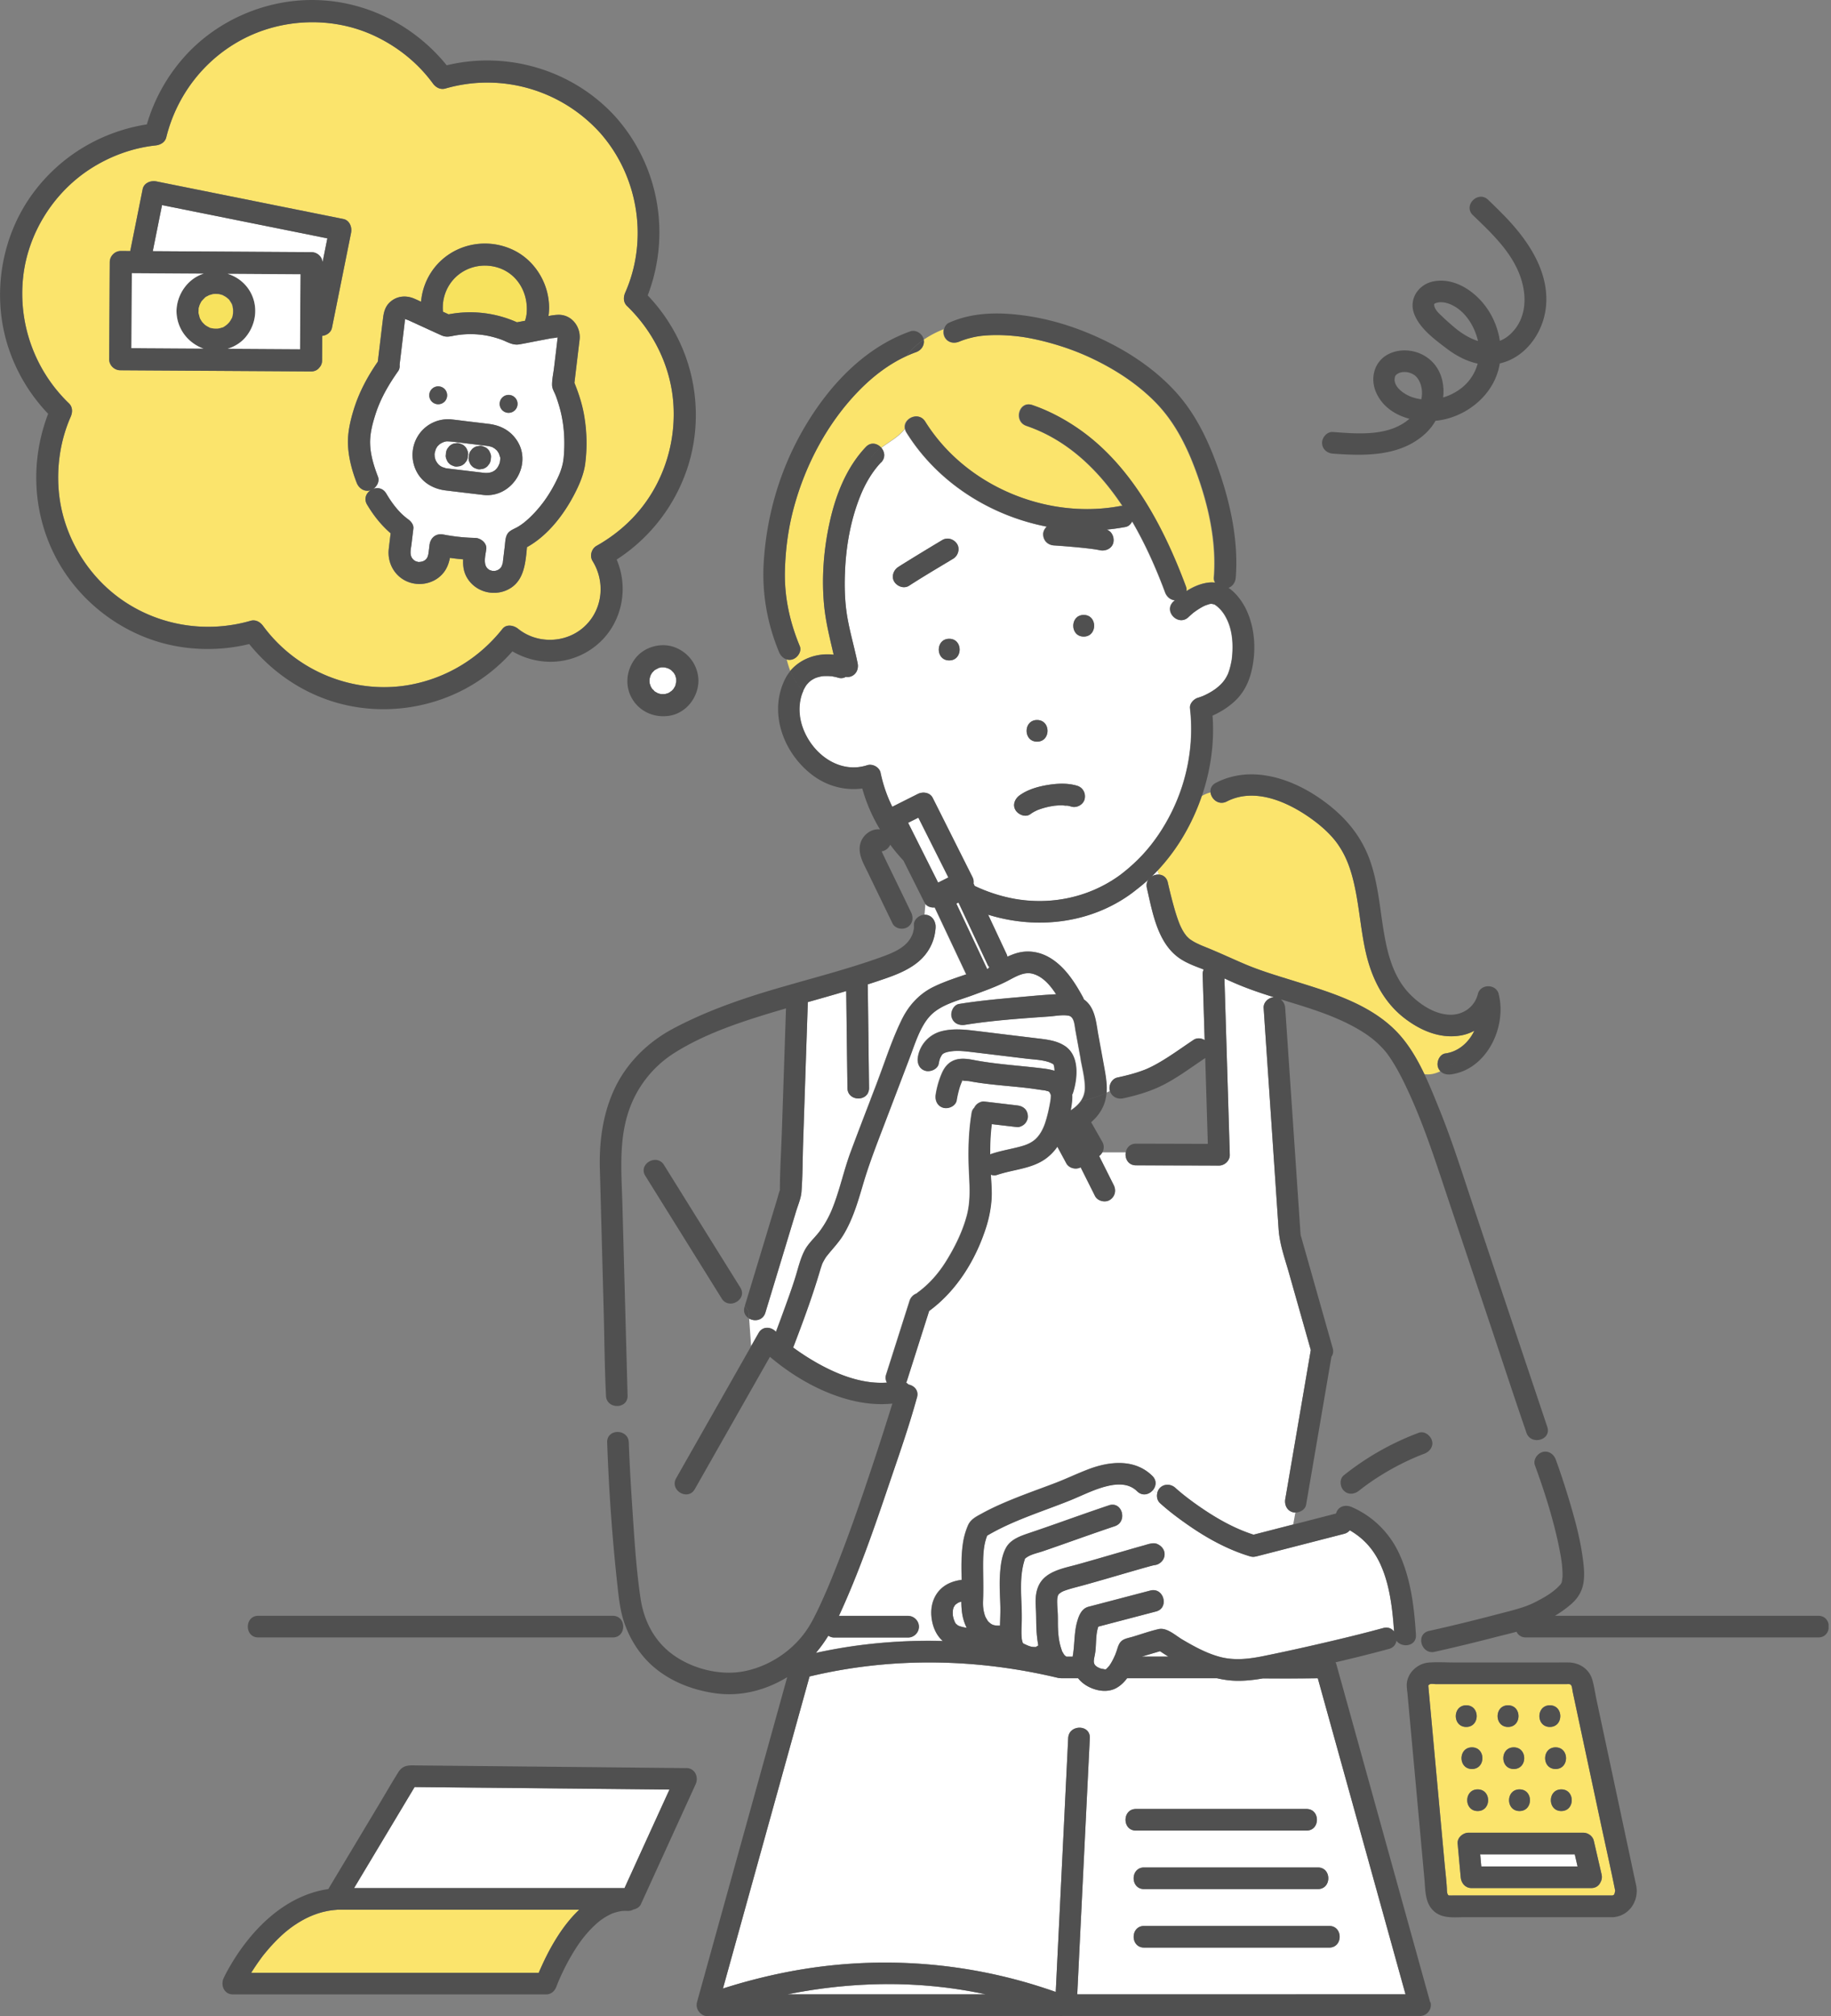 <?xml version="1.0" encoding="utf-8"?>
<svg xmlns="http://www.w3.org/2000/svg" width="209" height="230" fill="none">
  <rect width="100%" height="100%" fill="#808080" stroke="none"/>
  <g clip-path="url(#a)">
    <path fill="#fff" d="M121.078 191.441c-.105 0-.215-.008-.329-.034-9.331-2.231-19.007-2.396-28.342-.156l-1.126 4.058c-1.924 6.918-3.843 13.836-5.763 20.75-1 3.598-2 7.192-2.995 10.79a65.586 65.586 0 0 1 7.239-1.864 58.371 58.371 0 0 1 30.747 2.256l.139-2.817c.262-5.353.523-10.711.789-16.064l.493-10.077c.076-1.582 2.544-1.586 2.468 0-.059 1.232-.122 2.459-.181 3.691-.262 5.353-.523 10.71-.789 16.063-.156 3.16-.308 6.319-.464 9.479h37.475c-.296-1.068-.595-2.135-.89-3.202-1.92-6.918-3.843-13.832-5.762-20.75-1.123-4.037-2.24-8.069-3.362-12.106-2.093.029-4.185.025-6.277.017-.97.169-1.941.278-2.911.27a10.764 10.764 0 0 1-2.32-.291h-10.259c-.35.468-.763.864-1.257 1.13-1.054.565-2.408.295-3.391-.299a3.637 3.637 0 0 1-.949-.831h-1.979v-.009l-.004-.004Zm30.642 30.738h-21.13c-1.59 0-1.586-2.467 0-2.467h21.13c1.59 0 1.586 2.467 0 2.467Zm-1.3-6.673h-19.834c-1.59 0-1.586-2.467 0-2.467h19.834c1.591 0 1.586 2.467 0 2.467Zm-20.758-9.141h19.463c1.591 0 1.586 2.468 0 2.468h-19.463c-1.59 0-1.586-2.468 0-2.468Z"/>
    <path fill="#fff" d="M157.638 178.588c-.802-1.793-1.954-3.092-3.569-4.024a1.183 1.183 0 0 1-.646.405l-1.231.316-8.753 2.253c-.034.008-.063.008-.097.016-.194.055-.414.06-.658-.016-2.531-.76-4.885-2.055-7.045-3.556-1.113-.772-2.214-1.595-3.222-2.51-.321-.291-.414-.743-.317-1.152a14.005 14.005 0 0 1-.498-.363c-.417.519-1.206.755-1.822.152-.936-.924-2.24-.877-3.442-.582-1.514.371-2.906 1.11-4.349 1.683-3.138 1.249-6.399 2.236-9.322 3.961-.439 1.097-.468 2.341-.464 3.501 0 1.295.042 2.578-.004 3.873-.022.535 0 .978.126 1.446.059.232.101.363.16.486.047.097.296.485.228.4.122.152.363.342.359.338.253.152.202.126.413.181.177.047.405.055.65.042.021-.763.059-1.527.038-2.294-.03-1.101-.106-2.202-.051-3.303.059-1.08.181-2.392.738-3.345.549-.933 1.696-1.308 2.654-1.633 1.05-.354 2.096-.717 3.138-1.084 1.97-.696 3.94-1.396 5.922-2.063 1.51-.506 2.156 1.878.658 2.379-1.826.616-3.644 1.258-5.462 1.899-.907.32-1.814.637-2.721.949-.671.228-1.514.367-2.063.856-.793 2.299-.287 4.91-.379 7.298-.021.54-.051 1.096-.009 1.636.017.203.042.401.11.595.025.08.05.11.101.194-.097-.164.046-.012 0-.029.228.08.548.282.941.358.067.013.274.038.451.026-.139.008-.046.012.03 0 .038-.034.067-.055.076-.047.067-.046.135-.088.202-.122a14.43 14.43 0 0 1-.202-1.704c-.051-.844-.022-1.688-.076-2.531-.055-.878-.059-1.776.316-2.586.764-1.662 2.83-1.983 4.408-2.417 1.793-.498 3.577-1.021 5.366-1.54.738-.215 1.48-.43 2.223-.633.426-.118 1.037-.358 1.472-.194.624.237 1.05.823.86 1.519-.13.481-.624.886-1.134.915l-.114.026c-.262.067-.523.139-.785.211-.78.219-1.561.442-2.341.67-1.59.46-3.176.928-4.775 1.371-.742.207-1.506.376-2.231.641-.072.026-.093.034-.097.034l-.034.017a5.17 5.17 0 0 0-.211.105c-.063.034-.249.178-.274.19l-.093.118c-.021.047-.038.089-.047.106-.021.097-.05.223-.059.24-.008.118-.016.236-.021.35-.008.388.021.781.051 1.165.055.742.008 1.484.055 2.227.046.784.131 1.4.405 2.198.071.206.029.122.156.337.05.084.101.169.156.249.118.16-.093-.139.021.017.008.012.059.059.089.088.033.021.071.051.084.059.021.009.029.017.038.021.008 0 .008 0 .021.005h.7v-.038c.241-1.308.144-2.696.515-3.978.194-.675.485-1.413 1.202-1.654.093-.029.19-.05.283-.076l6.859-1.797c.978-.257 1.594.612 1.522 1.384-.042.443-.308.852-.869 1-2.197.578-4.395 1.151-6.593 1.729-.308.895-.223 1.932-.337 2.848-.118.978-.515 1.493.536 1.906.168.068.337.072.506.114.029.009.063.013.088.017.026-.004.051-.013.076-.021.038-.03.097-.068.106-.076l.025-.034-.017.017c-.118.118.051-.067.017-.017.063-.067.236-.261.236-.257.203-.279.371-.586.523-.899.021-.042.161-.358.161-.35.05-.126.097-.253.143-.379.177-.498.262-1.055.763-1.346.321-.186.747-.257 1.097-.363.979-.291 1.962-.645 2.957-.873.945-.215 1.936.734 2.7 1.181 1.362.802 2.797 1.59 4.332 1.995 1.616.426 3.265.237 4.881-.088 2.29-.46 4.576-.97 6.854-1.498 1.396-.324 2.793-.658 4.189-1.008.898-.228 1.793-.46 2.687-.704.548-.152.979.055 1.24.4-.169-2.539-.489-5.277-1.497-7.533l.017.004Z"/>
    <path fill="#FBE46C" d="M109.16 185.278c-.021 0-.016.026.034.051.025.013.051.034.076.051-.029-.034-.072-.068-.11-.102ZM109.299 185.417l-.021-.034s-.004 0-.008-.004a.24.24 0 0 1 .029.038Z"/>
    <path fill="#fff" d="M108.75 183.87c0 .109 0 .219.004.329v.046l.03.181c.021.093.046.186.071.279.022.072.093.207.106.291l.025.051c.034.063.076.122.114.181l.055.046c.021 0 .067.03.118.106.004 0 .013.008.017.012.063.038.126.068.19.102.012.004.021.004.042.012.186.064.375.11.565.148.085.017.169.034.253.046a5.554 5.554 0 0 1-.519-1.645 9.594 9.594 0 0 1-.092-1.341 4.096 4.096 0 0 0-.3.088c-.042.022-.084.043-.122.068-.034.017-.068.046-.101.072.016 0-.009.029-.097.067l-.089.089c-.008.008-.021.025-.038.042a3.26 3.26 0 0 1-.131.223l-.012.038a2.565 2.565 0 0 0-.068.245c0 .009 0 .017-.004.03-.004.071-.017.177-.017.189v.005Z"/>
    <path fill="#FBE46C" d="M148.477 140.932a.428.428 0 0 1-.008.147.443.443 0 0 0 .021-.101.065.065 0 0 0-.009-.029c0-.009 0-.013-.004-.017ZM109.141 182.988c.025-.017.05-.03.076-.047-.009 0-.038.013-.076.047ZM109.138 182.987s-.043.03-.064.038c.017-.004.026-.012.038-.017.009-.008.013-.012.021-.016l.005-.005ZM118.24 187.876h-.017c-.021.017-.038.038-.059.055.025-.021.051-.034.072-.055h.004ZM121.845 91.916s-.033-.004-.05-.008c-.076-.017-.131 0-.097.012h.147v-.004Z"/>
    <path fill="#fff" d="M133.369 188.981a34.713 34.713 0 0 1-.957-.616c-.692.207-1.388.409-2.08.616h3.037Z"/>
    <path fill="#FBE46C" d="M118.297 187.851v-.021c-.021.013-.038.03-.059.047.03-.005.055-.013.059-.026ZM49.7 217.859H38.496c-.03 0-.063.013-.093.013-1.425.093-2.822.57-4.07 1.299-1.101.646-1.945 1.342-2.852 2.265-.426.431-.827.886-1.21 1.355-.228.278-.25.303-.405.514-.148.198-.291.397-.435.603-.261.376-.515.76-.76 1.152h32.823c.089-.211.181-.422.274-.629.975-2.193 2.417-4.758 4.35-6.572H49.7ZM100.531 96.872c.013-.034.021-.063.021-.063-.017.008-.021.033-.021.063Z"/>
    <path fill="#fff" d="M123.339 120.818c-.203-1.096-.401-2.197-.603-3.294-.097-.532-.119-1.531-.777-1.662-.691-.139-1.535.038-2.235.089-3.198.223-6.501.451-9.597.949-.662.105-1.324-.161-1.518-.861-.165-.59.202-1.413.86-1.518 2.118-.342 4.256-.545 6.391-.734 1.548-.135 3.109-.296 4.665-.372-.7-1.084-1.599-2.1-2.78-2.362-.97-.215-1.953.418-2.813.861-1.228.632-2.548 1.096-3.843 1.577-1.708.637-3.695 1.076-4.927 2.362-1.168 1.22-1.763 3.24-2.392 4.894-.949 2.488-1.898 4.973-2.843 7.462-.873 2.286-1.759 4.555-2.45 6.901-.579 1.974-1.165 3.986-2.245 5.758-.57.936-1.324 1.674-1.982 2.531-.064.08-.355.594-.41.721-.088.202-.227.671-.32.983-.865 2.915-1.928 5.77-3.016 8.609a27.576 27.576 0 0 0 2.594 1.688c2.426 1.392 5.277 2.518 8.116 2.32a1.131 1.131 0 0 1-.097-.882c.114-.354.224-.704.337-1.059.785-2.463 1.565-4.922 2.35-7.386.127-.396.43-.709.797-.839.038-.034.076-.072.118-.102 1.35-.982 2.439-2.239 3.308-3.657.978-1.59 1.822-3.299 2.307-5.104.519-1.932.278-3.822.219-5.787-.059-2.012.009-4.02.346-6.011a.972.972 0 0 1 .291-.528 1.17 1.17 0 0 1 .241-.35c.198-.198.582-.396.873-.363l3.754.443c.342.043.616.127.873.363.241.224.346.553.363.873.013.308-.148.658-.363.874-.198.198-.582.396-.873.362-.962-.114-1.919-.228-2.881-.337a25.71 25.71 0 0 0-.186 3.467c.047-.021.089-.046.14-.063.907-.312 1.851-.481 2.779-.704.861-.207 1.536-.393 2.139-.874.595-.472 1.025-1.274 1.278-2.092.241-.768.418-1.569.549-2.362.033-.219.042-.232.05-.498v-.211c-.156-.32-.122-.333-.392-.451.143.063-.055.004-.198-.034a1.72 1.72 0 0 0-.178-.034c-.531-.063-1.058-.156-1.594-.223-2.307-.287-4.644-.384-6.935-.819-.164-.029-.649-.021-.801-.088 0 .004-.009.008-.013.013-.11.227-.257.624-.274.687-.16.51-.283 1.034-.371 1.561-.11.662-.928 1.025-1.519.86-.692-.189-.97-.86-.86-1.518a9.982 9.982 0 0 1 .725-2.481c.245-.544.608-1.033 1.147-1.316.798-.417 1.684-.286 2.527-.122 2.582.494 5.501.65 7.943.966.422.055.827.127 1.211.249 0-.097 0-.194-.013-.291a1.663 1.663 0 0 0-.101-.435.405.405 0 0 0-.106-.076c-.139-.059-.248-.122-.388-.173-.826-.286-1.776-.307-2.636-.413l-2.932-.354c-1.012-.123-2.024-.249-3.037-.367-.848-.101-1.746-.228-2.603-.11-.324.046-.712.122-.936.295-.114.089-.152.182-.253.363-.038.063-.089.169-.156.435a2.865 2.865 0 0 0-.055.27c-.093.662-.941 1.02-1.519.86-.7-.194-.953-.86-.86-1.518.207-1.46 1.295-2.633 2.708-2.995 1.173-.304 2.383-.22 3.569-.081 1.21.144 2.425.296 3.636.443l3.661.443c1.105.135 2.253.245 3.206.878 1.666 1.109 1.455 3.627.928 5.302a1.648 1.648 0 0 1-.101.24c.025.473-.03.966-.114 1.477-.017.11-.038.219-.059.333.456-.291.86-.633 1.152-1.05.312-.447.497-.987.48-1.654-.029-1.054-.303-2.105-.493-3.138l.017-.009Z"/>
    <path fill="#FBE46C" d="M148.479 140.932a.786.786 0 0 0-.017-.144c-.012-.004-.016.038.017.144ZM109.953 123.102s-.059.05-.105.143c.046-.059.092-.148.101-.143h.004Z"/>
    <path fill="#FBE46C" d="M109.837 123.236s-.068.034-.063.038c.012.03.042.013.067-.017 0-.004.004-.008.009-.016 0 0-.009 0-.013-.005Z"/>
    <path fill="#fff" d="m146.707 171.003.367-2.138 2.544-14.849-2.493-8.795c-.469-1.653-1.063-3.273-1.181-4.99-.194-2.847-.384-5.694-.578-8.542-.376-5.564-.755-11.127-1.131-16.696-.042-.624.519-1.151 1.11-1.219v-.029a54.983 54.983 0 0 1-2.413-.802 33.351 33.351 0 0 1-2.936-1.21l-.236-.11.063 2.084c.181 6.011.363 12.022.548 18.033.021.666-.582 1.236-1.236 1.232l-9.47-.026c-.902 0-1.29-.797-1.168-1.485h-2.704a1.212 1.212 0 0 1-.35.405c.025.055.055.106.08.161l1.582 3.155c.308.62.148 1.308-.443 1.687-.536.346-1.401.135-1.687-.443-.076-.147-.148-.299-.224-.447l-1.417-2.826c-.557.304-1.337.101-1.641-.464l-.19-.354c-.278-.511-.553-1.021-.831-1.536a5.643 5.643 0 0 1-1.337 1.371c-1.616 1.164-3.7 1.219-5.53 1.844a1.071 1.071 0 0 1-.726-.022c.051.933.144 1.865.08 2.797a13.674 13.674 0 0 1-.616 3.189c-1.181 3.712-3.349 7.243-6.508 9.563-.059.19-.123.38-.182.569l-2.349 7.386a1.345 1.345 0 0 1-.093.22c.097.059.186.131.261.215.65.118 1.22.679.971 1.493l-.051.169c-.928 3.358-2.101 6.665-3.218 9.963-1.667 4.923-3.38 9.867-5.556 14.591l-.088.182h7.909c.337 0 .645.143.869.367.223.223.362.531.362.865a1.25 1.25 0 0 1-1.235 1.231h-8.433c-.249 0-.48-.076-.675-.211-.421.692-.894 1.35-1.425 1.97a60.808 60.808 0 0 1 4.526-.81 61.372 61.372 0 0 1 9.972-.548c-.743-.654-1.135-1.586-1.27-2.573-.143-1.063.051-2.135.717-2.999.667-.861 1.662-1.274 2.708-1.401-.025-1.362-.059-2.716.131-4.07a8.098 8.098 0 0 1 .591-2.139c.307-.713.949-1.012 1.602-1.371 1.312-.721 2.696-1.312 4.088-1.86 1.409-.557 2.839-1.063 4.256-1.603 1.291-.494 2.54-1.097 3.83-1.586 2.417-.916 5.277-1.194 7.264.767.519.515.43 1.156.076 1.595.16.127.325.245.498.363.05-.224.156-.435.316-.595.49-.489 1.253-.447 1.747 0 .253.228.514.447.78.662.143.118.287.232.43.346.013.013.089.072.139.11l.211.16c.38.287.768.57 1.16.84 1.928 1.337 3.987 2.518 6.214 3.227.304-.081.611-.157.915-.237l3.611-.928c.08-.451.164-.898.245-1.354-.102 0-.203-.008-.296-.034-.687-.189-.974-.86-.86-1.518l.004.008ZM88.553 151.941c.363-.962.721-1.923 1.067-2.889.41-1.131.819-2.266 1.173-3.413.308-.995.54-2.025 1.02-2.961.431-.835 1.148-1.439 1.71-2.177a11.583 11.583 0 0 0 1.484-2.661c.84-2.089 1.29-4.312 2.075-6.421.743-2.003 1.515-3.999 2.282-5.994l-.303-.7c-.52.953-2.308.755-2.325-.599-.008-.527-.012-1.055-.02-1.578-.039-3.163-.076-6.323-.119-9.486-1.455.434-2.919.847-4.382 1.261-.068 1.953-.131 3.902-.199 5.855l-.341 10.221c-.064 1.856-.043 3.733-.19 5.584-.06.751-.405 1.523-.62 2.236l-1.405 4.636a4303.84 4303.84 0 0 1-2.092 6.893c-.274.902-1.228 1.033-1.856.675l.223 3.134.835-1.468c.486-.857 1.485-.705 1.992-.139l-.009-.009Z"/>
    <path fill="#fff" d="M106.787 105.583c.021.232-.012.468-.042.696-.173 1.316-.86 2.535-1.873 3.395-1.328 1.127-3.012 1.688-4.64 2.236-.392.131-.789.262-1.185.388l.013.886c.046 3.645.088 7.289.135 10.938 0 .236-.055.434-.144.599l.304.7c.228-.59.455-1.185.683-1.776.932-2.438 1.73-4.994 2.881-7.339.776-1.582 1.962-2.898 3.552-3.691 1.215-.604 2.51-1.025 3.801-1.46l-.081-.169-3.518-7.462c-.388.042-.788-.071-1.046-.367l-.097 1.194h.03c.713 0 1.168.569 1.236 1.232h-.009Z"/>
    <path fill="#FBE46C" d="M95.154 74.689c-.426-1.835-.89-3.658-1.08-5.539-.316-3.176-.063-6.45.624-9.559.684-3.108 1.907-6.251 4.126-8.592.573-.603 1.32-.41 1.75.072.924-.692 1.991-1.24 2.692-2.156-.245-1.168 1.543-2.037 2.294-.83 1 1.602 2.219 3.032 3.62 4.297 4.935 4.455 12.038 6.568 18.594 5.354.105-.022.21-.026.316-.022-2.717-4.087-6.264-7.533-10.959-9.132-1.498-.51-.852-2.894.658-2.38 1.772.604 3.455 1.481 5.007 2.523 6.23 4.176 9.985 11.339 12.537 18.202a.997.997 0 0 1 .038.519c.818-.527 1.729-.92 2.674-1 .211-.017.418-.008.62.017a.978.978 0 0 1-.135-.565c.338-4.265-.692-8.597-2.198-12.566-1.067-2.81-2.45-5.42-4.555-7.534-2.135-2.143-4.725-3.788-7.467-5.054a29.027 29.027 0 0 0-4.121-1.522c-1.295-.376-2.83-.718-4.02-.852-1.295-.148-2.603-.203-3.902-.085a8.854 8.854 0 0 0-1.472.249 8.93 8.93 0 0 0-.793.228c-.118.038-.232.084-.35.126-.034.013-.055.021-.072.026l-.063.03c-.612.273-1.32.18-1.687-.444a1.309 1.309 0 0 1-.123-.94c-.788.307-1.569.712-2.278 1.198.123.636-.278 1.21-.877 1.421-.354.127-.7.27-1.042.426-2.079.94-3.919 2.37-5.505 4.003-3.551 3.649-6.066 8.386-7.39 13.288-.637 2.353-.953 4.699-1.02 7.141-.09 3.02.54 5.893 1.695 8.677.257.62-.283 1.359-.86 1.519a1.134 1.134 0 0 1-.63 0c.11.443.241.877.406 1.303 1.194-1.409 3.092-2.058 4.944-1.839l.004-.008Z"/>
    <path fill="#fff" d="M100.578 52.74c-1.034 1.089-1.822 2.447-2.388 3.856-1.122 2.8-1.645 5.838-1.75 8.841-.05 1.4-.021 2.818.16 4.21.266 2.042.894 4.02 1.295 6.036.13.654-.181 1.33-.86 1.519a1.16 1.16 0 0 1-.498.021c-.245.148-.557.198-.92.08-.22-.071-.447-.097-.67-.152h-.013c-.021 0-.042 0-.076-.004-.13-.008-.262-.02-.392-.02-.127 0-.253 0-.376.003-.084 0-.169.013-.253.021-.27.047-.536.114-.793.216-.034.02-.185.092-.228.118a3.439 3.439 0 0 0-.308.198c-.025.025-.173.156-.173.156-.046.046-.092.093-.135.14-.13.138-.122.126-.232.294a4.6 4.6 0 0 0-.312.587c.026.03.05.055.08.084-.03-.03-.05-.055-.08-.084-.05.118-.105.232-.147.358-.456 1.38-.325 2.852.253 4.202 1.223 2.851 4.197 4.86 7.204 3.885.604-.194 1.388.227 1.519.86.274 1.35.734 2.653 1.337 3.885l2.923-1.468c.566-.282 1.376-.177 1.688.443.19.376.379.755.569 1.13l3.949 7.868c.135.228.177.51.147.78.042.093.085.182.127.274a18.209 18.209 0 0 0 4.627 1.485c4.041.696 8.192-.139 11.583-2.451.135-.088.262-.185.393-.278.038-.03.118-.089.156-.118.012-.013.029-.021.042-.034a20.15 20.15 0 0 0 2.291-2.071c1.4-1.49 2.535-3.202 3.437-5.032 1.785-3.628 2.527-7.762 2.059-11.778-.063-.531.434-1.054.907-1.19.101-.029.202-.063.304-.1.109-.038.219-.085.329-.127a.176.176 0 0 1 .042-.021c.05-.025.101-.047.156-.072.721-.346 1.35-.75 1.885-1.32.249-.266.448-.557.612-.878l.101-.202c.042-.114.085-.224.123-.342a8.57 8.57 0 0 0 .24-.932c.076-.376.08-.439.11-.73.13-1.426.025-2.885-.54-4.113-.3-.653-.658-1.176-1.211-1.624a3.122 3.122 0 0 0-.304-.206c.081.033-.367-.055-.126-.034-.38-.03-.359 0-.743.122-.4.127-1.033.528-1.493.873 0 0-.021.017-.038.034-.046.038-.093.076-.139.118a3.978 3.978 0 0 0-.198.173 3.708 3.708 0 0 0-.186.173c-1.135 1.114-2.881-.633-1.746-1.746.059-.06.122-.114.181-.169-.502-.038-.919-.405-1.105-.898-1.004-2.692-2.236-5.484-3.763-8.1-.152.317-.413.57-.763.638a25 25 0 0 1-2.164.303c.612.19.907.899.772 1.49-.156.674-.886.995-1.519.86a9.607 9.607 0 0 0-.708-.123l-.178-.025c-.122-.017-.24-.03-.362-.046a66.862 66.862 0 0 0-1.827-.186 93.895 93.895 0 0 0-2.172-.169c-.692-.046-1.202-.527-1.232-1.231-.017-.338.152-.671.409-.911-6.504-1.27-12.482-5.066-16.017-10.74a1.267 1.267 0 0 1-.164-.413c-.7.915-1.772 1.463-2.691 2.155.392.443.519 1.122 0 1.67l-.017-.02Zm23.124 17.413c1.591 0 1.586 2.468 0 2.468s-1.586-2.468 0-2.468Zm-5.323 11.984c1.59 0 1.586 2.468 0 2.468s-1.586-2.468 0-2.468Zm-2.012 8.606c.86-.625 1.97-.97 3.007-1.156 1.169-.207 2.417-.291 3.569.05.662.199 1.012.853.861 1.519-.148.641-.899 1.046-1.519.86-.105-.033-.215-.059-.325-.084-.038-.008-.076-.013-.114-.02a.547.547 0 0 1-.152 0c-.168-.01-.341-.039-.502-.043-.253 0-.506.013-.759.038-.042 0-.084.008-.122.013-.034.02-.312.05-.359.059a8.276 8.276 0 0 0-1.455.404c-.03.013-.059.022-.089.034-.092.047-.185.089-.278.135a3.709 3.709 0 0 0-.519.32c-.557.406-1.354.073-1.687-.442-.388-.6-.076-1.308.443-1.687Zm-8.019-15.405c-1.59 0-1.586-2.468 0-2.468s1.586 2.468 0 2.468Zm-5.821-10.656c.384-.249.776-.489 1.164-.73a356.25 356.25 0 0 1 3.864-2.345c.59-.354 1.329-.114 1.687.443.363.565.11 1.358-.443 1.687-.16.093-.316.19-.476.287-1.527.916-3.059 1.823-4.552 2.788-.578.376-1.337.097-1.687-.442-.371-.578-.097-1.338.443-1.688Z"/>
    <path fill="#FBE46C" d="m132.121 99.276.165.502c.455.03.873.299 1.008.881.236 1.034.485 2.067.784 3.088.127.426.258.848.41 1.266.05.143.109.287.164.43l.008.025c0 .009.005.013.013.026.034.076.068.151.106.227.118.245.244.485.392.713.038.059.232.308.164.232.038.047.081.093.119.139.084.089.172.173.261.258.034.034.068.059.105.088.169.11.334.224.511.321.219.122.447.224.675.329l.08.038c.017.008.046.017.101.042l.342.139c1.523.608 3.003 1.304 4.509 1.949 1.894.81 3.885 1.388 5.851 2 4.003 1.248 8.394 2.56 11.427 5.623 1.38 1.392 2.405 3.134 3.269 4.948.658.092 1.257-.055 1.831-.334a1.095 1.095 0 0 1-.291-.514c-.16-.582.202-1.426.86-1.519 1.498-.207 2.662-1.257 3.303-2.59a5.145 5.145 0 0 1-1.51.532c-2.392.43-4.682-.57-6.538-2.021-2.388-1.869-3.699-4.598-4.353-7.504-.629-2.797-.76-5.682-1.494-8.458-.358-1.35-.805-2.505-1.581-3.67-.819-1.227-2.05-2.303-3.282-3.172-2.649-1.864-6.357-3.484-9.504-1.86-.915.472-1.759-.262-1.852-1.034a4.025 4.025 0 0 0-1.05.443 24.708 24.708 0 0 1-2.029 4.434 22.53 22.53 0 0 1-2.974 4.003Z"/>
    <path fill="#fff" d="M130.888 100.487c-.249.223-.502.438-.763.645-.085.068-.612.481-.367.291a16.644 16.644 0 0 1-2.131 1.468c-4.058 2.354-8.925 2.894-13.468 1.831-.473-.11-.941-.236-1.405-.384.7 1.493 1.4 2.991 2.101 4.484.046.101.08.211.105.316.527-.244 1.071-.447 1.649-.54 1.08-.168 2.164.068 3.109.608 1.747.995 2.919 2.818 3.856 4.543.046.084.08.164.105.249.283.202.536.451.743.772.615.949.708 2.189.907 3.277.236 1.291.476 2.582.708 3.873.16.894.308 1.822.236 2.733.14-.059.275-.122.414-.186a.026.026 0 0 0-.009-.016c-.168-.616.211-1.376.861-1.519.877-.19 1.755-.405 2.607-.7.173-.059.346-.123.519-.19.054-.021.109-.042.164-.068.034-.016.097-.042.122-.05.313-.144.616-.291.92-.456 1.523-.827 2.927-1.873 4.37-2.834.384-.254.882-.207 1.261.025l-.227-7.483a1.146 1.146 0 0 1 .118-.57c-.911-.346-1.852-.683-2.662-1.215-2.594-1.704-3.176-5.277-3.822-8.073-.223-.966.62-1.582 1.371-1.536l-.164-.502c-.397.422-.806.827-1.236 1.211l.008-.004Z"/>
    <path fill="#FBE46C" d="M145.344 113.745v.03c.021 0 .042-.009.063-.009-.021-.008-.042-.012-.063-.021ZM120.309 91.928a.468.468 0 0 0-.076.008c-.186.021.038.009.076-.008ZM184.181 216.197a.588.588 0 0 0 .097-.13c.046-.093.076-.372.101-.355l-.012-.05c-.532-2.628-1.123-5.244-1.684-7.863l-2.442-11.423c-.24-1.122-.481-2.244-.717-3.362-.042-.198-.059-.519-.143-.7-.114-.253-.351-.19-.612-.19h-14.857c-.185 0-.498-.059-.675 0-.055.017-.114.067-.16.101-.017.013-.03.047-.038.08.008.085.017.165.021.249l.797 8.69 1.038 11.317c.084.928.203 1.861.257 2.793.005.076.005.147.009.219.004.207.025.422.105.553.068.114.118.109.144.109.223.005.447 0 .675 0h18.024c-.067 0 .085-.067.072-.038Zm-5.965-9.596c-1.59 0-1.586-2.468 0-2.468s1.586 2.468 0 2.468Zm-.653-4.796c-1.591 0-1.587-2.468 0-2.468 1.586 0 1.586 2.468 0 2.468Zm-.654-7.264c1.59 0 1.586 2.468 0 2.468s-1.586-2.468 0-2.468Zm-3.464 12.06c-1.59 0-1.586-2.468 0-2.468 1.587 0 1.587 2.468 0 2.468Zm-.653-4.796c-1.591 0-1.586-2.468 0-2.468s1.586 2.468 0 2.468Zm-.654-7.264c1.59 0 1.586 2.468 0 2.468s-1.586-2.468 0-2.468Zm-3.463 12.06c-1.591 0-1.586-2.468 0-2.468s1.586 2.468 0 2.468Zm-.654-4.796c-1.59 0-1.586-2.468 0-2.468s1.586 2.468 0 2.468Zm-.654-7.264c1.59 0 1.586 2.468 0 2.468s-1.586-2.468 0-2.468Zm14.258 20.851h-13.659c-.717 0-1.173-.57-1.232-1.232-.118-1.282-.236-2.569-.35-3.851-.059-.667.612-1.232 1.232-1.232h13.119c.527 0 1.067.38 1.189.907.295 1.282.595 2.569.89 3.851.076.338.021.629-.109.865-.169.392-.524.696-1.08.696v-.004Z"/>
    <path fill="#fff" d="M179.752 211.541h-10.795l.127 1.384h10.988c-.105-.46-.215-.924-.32-1.384Z"/>
    <path fill="#505050" d="M186.643 214.544c-.27-1.257-.535-2.514-.805-3.771-.857-4.015-1.717-8.027-2.573-12.043l-1.051-4.922c-.156-.734-.257-1.519-.476-2.236-.367-1.202-1.481-1.903-2.696-1.919-.447-.009-.898 0-1.346 0h-11.68c-.97 0-1.97-.068-2.94.012-1.329.11-2.527 1.253-2.501 2.632.004.304.054.612.084.912l.392 4.289c.38 4.139.76 8.272 1.135 12.411l.405 4.441c.122 1.316.042 2.789 1.139 3.725.962.818 2.282.637 3.459.637h16.919a1.3 1.3 0 0 0 .296-.034c1.632-.261 2.665-1.868 2.37-3.518-.038-.202-.088-.405-.131-.607v-.009Zm-20.564 1.692c-.223 0-.447.004-.674 0-.026 0-.076 0-.144-.11-.08-.135-.097-.346-.105-.552 0-.076 0-.148-.009-.22-.055-.932-.169-1.864-.257-2.792l-1.038-11.318-.797-8.689c-.008-.085-.013-.169-.021-.249.008-.034.021-.068.038-.08.042-.03.105-.08.16-.102.173-.059.489 0 .675 0h14.857c.261 0 .493-.063.611.19.085.182.102.502.144.7.24 1.123.481 2.245.717 3.362l2.442 11.423c.561 2.62 1.152 5.235 1.683 7.863 0 .017.009.034.013.051-.025-.021-.055.257-.101.354a.565.565 0 0 1-.097.131c.017-.03-.139.038-.072.038h-18.025Z"/>
    <path fill="#505050" d="M182.813 213.831c-.295-1.282-.595-2.568-.89-3.851-.122-.523-.666-.907-1.189-.907h-13.119c-.62 0-1.295.565-1.232 1.232.118 1.282.236 2.569.35 3.851.059.667.515 1.232 1.232 1.232h13.659c.556 0 .911-.304 1.079-.696.131-.241.19-.532.11-.865v.004Zm-13.136-.907h-.594l-.127-1.383h10.795c.105.46.215.924.32 1.383h-10.394Z"/>
    <path fill="#fff" d="M112.515 227.515c-.064-.012-.123-.029-.186-.042-7.462-1.582-15.067-1.438-22.458.042h22.648-.004Z"/>
    <path fill="#505050" d="M98.829 50.994c-2.22 2.342-3.443 5.484-4.126 8.593-.688 3.113-.94 6.386-.624 9.558.19 1.882.654 3.704 1.08 5.539-1.852-.22-3.75.43-4.944 1.84.316.83.763 1.619 1.447 2.328a4.12 4.12 0 0 1 .312-.587c.11-.168.101-.151.232-.295.046-.046.088-.093.135-.14 0 0 .148-.13.173-.155.097-.072.202-.14.308-.198.038-.022.194-.098.227-.119.258-.1.524-.164.793-.215.085-.008.17-.017.254-.02.126-.005.253-.01.375-.005.13 0 .262.013.392.021a.39.39 0 0 1 .076.004h.013c.224.05.451.08.67.152.363.118.676.068.92-.08.169.025.338.021.498-.021.68-.186.991-.86.86-1.519-.404-2.016-1.029-3.994-1.294-6.036-.182-1.392-.211-2.81-.16-4.21.105-3.007.624-6.04 1.75-8.841.565-1.41 1.354-2.767 2.387-3.856.519-.548.393-1.231 0-1.67-.7.527-1.32 1.135-1.628 2.054.308-.92.924-1.531 1.628-2.054-.43-.485-1.177-.68-1.75-.072l-.004.004Z"/>
    <path fill="#505050" d="M163.25 228.423c-1.206-4.341-2.413-8.682-3.615-13.018-1.923-6.918-3.843-13.836-5.762-20.75-.443-1.586-.882-3.176-1.324-4.762a1.208 1.208 0 0 0-.102-.257c.987-.232 1.974-.469 2.957-.713a158.13 158.13 0 0 0 2.789-.721 3.605 3.605 0 0 1-.781-2.194c0 .747.274 1.582.781 2.194.118-.034.232-.06.35-.093.523-.144.788-.519.852-.933.637.857 2.307.642 2.227-.674-.194-3.114-.565-6.281-1.86-9.154-1.093-2.43-3.016-4.357-5.459-5.42-.611-.266-1.324-.182-1.687.442a1.116 1.116 0 0 0-.11.291c-1.628.418-3.256.84-4.884 1.258-1.203.307-2.409.62-3.611.928-.304.08-.612.156-.916.236-2.227-.709-4.285-1.89-6.213-3.227-.392-.274-.78-.553-1.16-.84-.017-.012-.156-.122-.211-.16a19.924 19.924 0 0 1-1.35-1.118c-.493-.447-1.257-.489-1.746 0-.16.161-.266.371-.317.595.899.62 1.911 1.126 2.924 1.632-1.013-.506-2.021-1.016-2.924-1.632-.097.409 0 .861.317 1.152 1.004.911 2.109 1.733 3.223 2.509 2.159 1.502 4.517 2.797 7.044 3.556.245.072.464.068.658.017.034-.004.063-.004.097-.017a13855.967 13855.967 0 0 0 9.985-2.568c.291-.076.502-.22.645-.405 1.62.932 2.771 2.231 3.569 4.024 1.008 2.257 1.324 4.998 1.497 7.534-.266-.346-.696-.553-1.24-.401-.89.244-1.789.477-2.687.704-1.392.35-2.788.684-4.189 1.008a237.817 237.817 0 0 1-6.854 1.498c-1.616.325-3.265.515-4.881.089-1.54-.405-2.97-1.194-4.332-1.996-.764-.447-1.755-1.4-2.7-1.181-.995.228-1.978.582-2.957.873-.35.106-.776.173-1.096.363-.502.295-.587.848-.764 1.346-.046.126-.093.253-.143.379 0-.008-.14.308-.161.351-.152.307-.32.62-.523.898 0-.008-.173.19-.236.257-.004.009-.013.017-.025.034a1.772 1.772 0 0 1-.106.076c-.025.008-.05.017-.076.021a.332.332 0 0 1-.088-.017c-.169-.042-.338-.046-.506-.114-1.051-.417-.658-.932-.536-1.906.114-.92.029-1.958.337-2.848 2.198-.578 4.396-1.151 6.593-1.729.561-.148.827-.557.869-1 .072-.772-.544-1.637-1.522-1.383l-6.859 1.797c-.093.025-.19.042-.283.075-.717.241-1.008.979-1.202 1.654-.371 1.282-.278 2.67-.515 3.978v.038h-.7c-.008 0-.013 0-.021-.004l-.038-.022c-.013-.008-.055-.033-.084-.059-.03-.029-.08-.076-.089-.088-.114-.156.097.143-.021-.017-.059-.08-.105-.165-.156-.249-.127-.215-.089-.135-.156-.337-.274-.802-.355-1.414-.405-2.198-.047-.743 0-1.489-.055-2.227a13.737 13.737 0 0 1-.051-1.165c0-.118.009-.236.022-.35.008-.012.033-.139.059-.24l.046-.106.093-.118c.025-.008.211-.152.274-.19.067-.037.139-.071.211-.105.034-.013.034-.017.034-.017.004 0 .025-.008.097-.034.725-.265 1.484-.434 2.231-.641 1.595-.443 3.185-.907 4.775-1.371.781-.223 1.561-.451 2.341-.67.262-.072.523-.148.785-.211l.114-.026c.51-.025 1.004-.434 1.134-.915.19-.692-.236-1.282-.86-1.519-.435-.164-1.046.076-1.472.194-.743.203-1.485.418-2.223.633-1.789.515-3.573 1.042-5.366 1.54-1.577.439-3.644.755-4.408 2.417-.375.81-.371 1.713-.316 2.586.055.843.021 1.687.076 2.531.033.523.092 1.113.202 1.704a1.357 1.357 0 0 0-.202.122s.004.009 0 .021c0 .009-.03.017-.059.026-.026.021-.051.033-.072.054.017-.016.038-.033.059-.054-.076.012-.165.008-.03 0a2.115 2.115 0 0 1-.451-.026c-.392-.076-.713-.278-.941-.358.043.017-.101-.135 0 .029-.05-.084-.076-.114-.101-.194a2.412 2.412 0 0 1-.11-.595c-.037-.539-.012-1.096.009-1.636.093-2.388-.418-4.995.38-7.298.548-.485 1.392-.624 2.062-.856a271.7 271.7 0 0 0 2.721-.949c1.818-.641 3.636-1.287 5.463-1.898 1.497-.502.856-2.886-.658-2.38-1.983.667-3.953 1.367-5.923 2.063-1.046.367-2.092.73-3.138 1.084-.962.325-2.109.696-2.653 1.633-.561.957-.684 2.265-.739 3.345-.059 1.101.021 2.202.051 3.303.021.767-.017 1.527-.038 2.294-.245.013-.472 0-.65-.042-.211-.055-.156-.029-.413-.181 0 0-.236-.186-.359-.338.068.085-.181-.308-.227-.4a2.877 2.877 0 0 1-.161-.485c-.122-.473-.147-.912-.126-1.447.05-1.295.008-2.578.004-3.873 0-1.16.025-2.404.464-3.501 2.923-1.725 6.184-2.708 9.322-3.961 1.443-.573 2.835-1.312 4.349-1.683 1.203-.295 2.506-.341 3.442.582.612.604 1.401.367 1.823-.152.354-.438.443-1.079-.076-1.594-1.987-1.962-4.847-1.683-7.264-.768-1.291.49-2.539 1.093-3.83 1.586-1.417.54-2.847 1.046-4.256 1.603-1.392.553-2.776 1.139-4.088 1.86-.654.359-1.291.659-1.603 1.371a8.23 8.23 0 0 0-.59 2.139c-.194 1.354-.161 2.708-.131 4.071-1.046.126-2.042.54-2.708 1.4-.667.861-.861 1.932-.717 2.999.13.987.527 1.92 1.269 2.573a61.254 61.254 0 0 0-9.972.549 60.808 60.808 0 0 0-4.526.81c.528-.62 1-1.274 1.426-1.97.194.131.426.211.675.211h8.432c.667 0 1.236-.566 1.236-1.232 0-.333-.139-.641-.363-.865a1.219 1.219 0 0 0-.869-.367h-7.909l.089-.181c2.176-4.725 3.889-9.673 5.555-14.591 1.114-3.294 2.291-6.606 3.219-9.964.017-.054.034-.109.05-.168.249-.814-.32-1.375-.97-1.494a1.174 1.174 0 0 0-.261-.215c.038-.067.067-.143.092-.219.785-2.463 1.565-4.923 2.35-7.386.059-.19.122-.38.181-.57 3.16-2.324 5.328-5.85 6.509-9.562.329-1.034.54-2.11.616-3.189.063-.933-.03-1.865-.08-2.797.232.084.485.105.725.021 1.831-.624 3.915-.679 5.531-1.843a5.752 5.752 0 0 0 1.337-1.371c.278.51.552 1.02.831 1.535l.19.354c.303.566 1.088.768 1.64.464l1.418 2.827c.076.147.147.299.223.447.291.578 1.152.789 1.688.443.59-.38.75-1.072.443-1.688-.528-1.05-1.055-2.104-1.582-3.155-.026-.055-.055-.105-.08-.16.147-.11.265-.249.35-.405.206-.367.227-.827.004-1.219l-1.278-2.244c.717-.62 1.286-1.38 1.577-2.346.097-.329.152-.666.178-.999-.903.396-1.852.738-2.928.961-.291.418-.692.76-1.151 1.051.021-.11.042-.224.059-.333.084-.511.139-1.004.113-1.477.038-.072.076-.152.102-.24.527-1.675.738-4.193-.928-5.303-.954-.632-2.101-.742-3.206-.877l-3.662-.443c-1.21-.148-2.421-.299-3.636-.443-1.189-.139-2.396-.223-3.568.08-1.409.363-2.498 1.536-2.709 2.995-.092.658.161 1.325.861 1.519.578.16 1.422-.198 1.519-.861.012-.092.033-.181.054-.27.068-.265.119-.367.156-.434.102-.182.14-.274.254-.363.223-.173.611-.249.936-.295.852-.118 1.755.008 2.603.109l3.037.367 2.932.355c.86.105 1.809.122 2.636.413.143.051.253.114.388.173a.4.4 0 0 1 .105.076c.051.101.085.274.102.435.012.097.008.194.012.291a6.698 6.698 0 0 0-1.21-.249c-2.443-.317-5.362-.473-7.943-.966-.844-.161-1.73-.291-2.527.122-.54.283-.903.768-1.147 1.316a9.93 9.93 0 0 0-.726 2.481c-.11.658.173 1.328.861 1.518.59.16 1.409-.202 1.518-.86a11.73 11.73 0 0 1 .371-1.561c.022-.063.165-.464.275-.688-.03.034-.055.047-.068.017a.33.33 0 0 1 .063-.038s.009 0 .013.004c.046-.092.084-.152.106-.143-.005 0-.055.084-.102.143.152.068.637.055.802.089 2.29.43 4.627.527 6.935.818.531.068 1.058.161 1.594.224.038.004.122.021.177.034.144.042.342.101.198.033.266.118.232.135.393.452v.211c-.013.265-.017.278-.051.497a17.56 17.56 0 0 1-.548 2.363c-.253.818-.688 1.619-1.278 2.092-.604.481-1.279.666-2.139.873-.932.224-1.873.397-2.78.704a.956.956 0 0 0-.139.064c-.008-1.16.034-2.32.186-3.468.961.114 1.919.228 2.881.338.291.034.675-.165.873-.363.215-.215.375-.565.363-.873-.013-.321-.119-.65-.363-.873-.258-.237-.527-.321-.873-.363l-3.755-.443c-.291-.034-.675.164-.873.363a1.306 1.306 0 0 0-.24.35.93.93 0 0 0-.291.527c-.338 1.987-.405 3.999-.346 6.011.055 1.97.299 3.856-.22 5.788-.485 1.805-1.328 3.518-2.307 5.104-.873 1.417-1.957 2.674-3.307 3.657-.042.029-.08.067-.118.101a1.297 1.297 0 0 0-.797.84c-.785 2.463-1.565 4.922-2.35 7.386-.114.354-.224.704-.337 1.058-.097.3-.043.616.097.882-2.84.198-5.687-.932-8.116-2.32a27.509 27.509 0 0 1-2.594-1.687c1.088-2.839 2.147-5.695 3.016-8.61a15.2 15.2 0 0 1 .32-.983 7.61 7.61 0 0 1 .41-.721c.657-.856 1.417-1.599 1.982-2.531 1.076-1.771 1.662-3.784 2.244-5.758.688-2.349 1.578-4.614 2.451-6.901.949-2.489 1.898-4.973 2.843-7.462.628-1.649 1.223-3.67 2.392-4.893 1.231-1.287 3.218-1.725 4.927-2.362 1.295-.481 2.615-.945 3.842-1.578.861-.443 1.844-1.071 2.814-.86 1.181.261 2.075 1.278 2.78 2.362-1.557.076-3.118.236-4.666.371-2.134.19-4.277.392-6.39.734-.658.105-1.025.924-.861 1.519.194.7.856.97 1.519.86 3.096-.498 6.399-.725 9.596-.949.701-.051 1.544-.224 2.236-.089.662.131.679 1.127.776 1.662.203 1.097.401 2.198.603 3.295.19 1.033.464 2.088.494 3.138a2.685 2.685 0 0 1-.481 1.654c1.071-.224 2.025-.57 2.927-.962.072-.911-.075-1.839-.236-2.733-.232-1.291-.472-2.582-.708-3.873-.199-1.084-.287-2.324-.907-3.277a2.812 2.812 0 0 0-.743-.772 1.37 1.37 0 0 0-.105-.249c-.937-1.725-2.109-3.543-3.856-4.543-.949-.54-2.029-.776-3.109-.608-.577.089-1.122.296-1.649.54a1.748 1.748 0 0 0-.105-.316c-.701-1.493-1.401-2.991-2.101-4.484.464.143.932.274 1.405.384 4.543 1.063 9.411.519 13.468-1.831a15.75 15.75 0 0 0 1.65-1.092c.164-.123.32-.249.481-.376-.245.194.282-.219.367-.291.261-.207.514-.426.763-.645.43-.384.84-.79 1.236-1.211a22.526 22.526 0 0 0 2.974-4.003 24.707 24.707 0 0 0 2.029-4.433 3.589 3.589 0 0 0-1.725 2.526c.19-1.147.864-2.003 1.725-2.526 1.012-2.957 1.468-6.113 1.232-9.213a9.159 9.159 0 0 0 2.484-1.595c1.384-1.252 1.97-2.948 2.194-4.745.232-1.852.033-3.78-.713-5.497-.435-1.003-1.177-2.083-2.139-2.741.477-.173.785-.633.823-1.16.32-4.058-.553-8.23-1.865-12.056-1.118-3.252-2.573-6.433-4.88-9.014-2.173-2.426-4.931-4.35-7.833-5.796-2.869-1.435-5.965-2.498-9.141-2.978-3.008-.456-6.184-.503-9.006.763-.304.135-.494.426-.566.747a11.11 11.11 0 0 1 1.106-.376c-.363.106-.734.232-1.106.376-.071.32-.033.675.123.94.367.625 1.08.717 1.687.443.046-.02.059-.03.063-.03a.526.526 0 0 0 .072-.025c.118-.042.232-.088.35-.126a8.93 8.93 0 0 1 .793-.228 8.854 8.854 0 0 1 1.472-.249c1.3-.118 2.607-.063 3.902.084 1.19.136 2.725.477 4.02.853 1.409.409 2.793.91 4.121 1.522 2.742 1.266 5.332 2.911 7.467 5.054 2.105 2.113 3.488 4.724 4.555 7.534 1.506 3.969 2.536 8.297 2.198 12.566a.978.978 0 0 0 .135.565 3.03 3.03 0 0 0-.62-.017c-.945.085-1.856.473-2.674 1a.957.957 0 0 0-.038-.519c-2.557-6.863-6.307-14.026-12.537-18.202-1.552-1.042-3.235-1.919-5.007-2.522-1.506-.515-2.151 1.868-.658 2.379 4.695 1.599 8.242 5.045 10.959 9.132-.106 0-.211 0-.316.021-6.556 1.215-13.659-.898-18.594-5.352a20.185 20.185 0 0 1-3.62-4.299c-.751-1.206-2.539-.337-2.294.831.029.135.075.274.164.414 3.535 5.673 9.516 9.474 16.017 10.74-.258.235-.426.573-.409.91.029.705.544 1.19 1.231 1.232.726.046 1.451.105 2.173.169a65.6 65.6 0 0 1 1.826.185c.123.013.241.03.363.047l.177.025c.236.034.473.076.709.123.628.13 1.362-.186 1.518-.861.135-.59-.16-1.3-.772-1.49a24.907 24.907 0 0 0 2.164-.303c.351-.063.612-.32.764-.637 1.531 2.616 2.763 5.408 3.763 8.1.185.493.599.856 1.105.898l-.182.168c-1.134 1.114.608 2.86 1.747 1.747.059-.06.122-.114.185-.173.064-.06.131-.114.199-.173.046-.038.092-.076.139-.118.017-.017.029-.025.038-.034.464-.346 1.092-.747 1.493-.873.384-.122.363-.152.742-.122-.236-.022.207.067.127.033.021.009.219.14.304.207.552.447.907.97 1.21 1.624.566 1.227.675 2.687.54 4.113a4.744 4.744 0 0 1-.109.73 8.15 8.15 0 0 1-.241.932c-.038.114-.08.228-.122.342-.034.067-.063.135-.101.202a3.767 3.767 0 0 1-.612.877c-.536.57-1.164.975-1.886 1.32-.05.026-.101.047-.156.072a.198.198 0 0 0-.042.022c-.11.046-.219.088-.329.126-.101.034-.202.072-.304.101-.472.135-.97.658-.907 1.19.473 4.016-.274 8.15-2.058 11.777-.899 1.83-2.037 3.543-3.438 5.032a20.14 20.14 0 0 1-2.29 2.072c-.013.012-.03.02-.043.033-.038.03-.118.093-.156.119l-.392.278c-3.391 2.312-7.542 3.151-11.583 2.451a18.256 18.256 0 0 1-4.628-1.485l-.126-.274a1.256 1.256 0 0 0-.148-.781l-3.948-7.867-.57-1.13c-.312-.62-1.122-.726-1.687-.443l-2.923 1.468a16.276 16.276 0 0 1-1.337-3.885c-.131-.633-.916-1.059-1.519-.86-3.003.978-5.981-1.034-7.205-3.886-.578-1.35-.708-2.822-.253-4.201a3.37 3.37 0 0 1 .148-.359c-.683-.708-1.13-1.497-1.447-2.328a4.765 4.765 0 0 0-.705 1.1c-1.843 3.915.034 8.568 3.417 10.968 1.59 1.127 3.556 1.629 5.467 1.367a18.758 18.758 0 0 0 2.021 4.67c-1.013-.123-2 .658-2.249 1.64-.295 1.169.376 2.266.865 3.274l2.814 5.808c.291.599 1.143.76 1.687.443.612-.358.734-1.084.443-1.687-.709-1.464-1.417-2.932-2.13-4.395-.355-.734-.713-1.464-1.063-2.198a4.944 4.944 0 0 1-.169-.38c.422-.063.806-.37.97-.759.468.629.975 1.232 1.51 1.81l1.823 3.632c.189.375.379.755.569 1.13a.98.98 0 0 0 .152.215c.257.291.662.405 1.046.367l3.518 7.462.08.169c-1.291.434-2.586.856-3.8 1.459-1.591.794-2.776 2.11-3.552 3.691-1.152 2.346-1.949 4.902-2.881 7.34l-.684 1.776a605.147 605.147 0 0 0-2.282 5.994c-.78 2.109-1.236 4.332-2.075 6.42a11.445 11.445 0 0 1-1.485 2.662c-.56.738-1.278 1.342-1.708 2.177-.477.932-.713 1.965-1.021 2.961-.354 1.152-.764 2.282-1.173 3.413-.35.965-.704 1.927-1.067 2.889-.506-.565-1.506-.717-1.991.139l-.835 1.468c-2.472 4.349-4.94 8.698-7.412 13.043l-1.164 2.05c-.784 1.384 1.346 2.628 2.13 1.244 2.746-4.838 5.497-9.672 8.243-14.51l.329-.582c2.826 2.4 6.357 4.374 9.938 5.108 1.341.274 2.691.363 4.037.228a373.544 373.544 0 0 1-2.042 6.373c-1.586 4.792-3.227 9.58-5.163 14.241a65.548 65.548 0 0 1-1.24 2.788c-.439.916-.894 1.831-1.493 2.658-1.654 2.29-4.27 3.965-7.05 4.488-2.813.527-6.12-.367-8.351-2.126-1.949-1.539-3.037-3.75-3.404-6.205-.515-3.455-.73-7.171-.966-10.723-.148-2.24-.275-4.479-.363-6.719l-.013-.346c-.055-1.582-2.522-1.59-2.467 0 .19 5.412.57 10.836 1.16 16.219.173 1.573.333 3.143.894 4.636.51 1.358 1.223 2.598 2.18 3.695 2.08 2.383 5.172 3.691 8.26 4.087 2.852.363 5.648-.388 8.057-1.856-1.072 3.86-2.143 7.72-3.219 11.58-1.919 6.917-3.843 13.835-5.762 20.749l-1.32 4.758c-.021.076-.03.148-.034.224-.03.337.093.662.308.907.042.05.085.097.135.139.253.228.59.354.945.291h40.069c.101.013.203.017.304 0h40.811c.802 0 1.405-.789 1.19-1.561l-.034.005Zm-62.717-131.55c0-.035 0-.056.021-.064 0 0-.008.03-.021.063Zm6.555 3.796c-1.138-2.266-2.273-4.53-3.412-6.796l1.143-.574 3.413 6.796-1.144.574Zm2.097 2.421c.072-.038.148-.072.219-.11.949 2.021 1.894 4.046 2.843 6.066l.481 1.025a.935.935 0 0 0 .194.262l-.215.215-3.518-7.462-.004.004Zm23.226 85.28c.312.207.632.414.957.616h-3.037c.692-.207 1.388-.409 2.08-.616Zm-23.639-4.728v-.03.03Zm0 .038s0-.017.004-.03c.017-.084.042-.164.067-.245l.013-.038c.046-.071.088-.151.131-.223a.158.158 0 0 1 .038-.042l.088-.089c-.012.004-.021.009-.038.017.021-.008.042-.025.064-.038.037-.034.063-.046.075-.046.034-.026.068-.051.102-.072a1.03 1.03 0 0 0 .122-.068c.101-.029.198-.063.3-.088 0 .447.025.894.092 1.341.085.565.258 1.131.519 1.645a4.481 4.481 0 0 1-.253-.046 4.31 4.31 0 0 1-.565-.148c-.021-.008-.025-.008-.042-.012-.064-.034-.127-.064-.19-.102-.004 0-.013-.008-.017-.012l.021.033a.195.195 0 0 0-.03-.037l-.075-.051c-.051-.025-.055-.055-.034-.051l-.055-.046c-.038-.059-.076-.118-.114-.182l-.025-.05c-.013-.089-.085-.219-.106-.291a7.128 7.128 0 0 1-.071-.279l-.03-.181v-.046a3.013 3.013 0 0 1-.004-.329c0-.017.013-.119.017-.19l-.004-.004Zm-11.546 43.836h-7.352c7.39-1.485 14.996-1.624 22.458-.043.063.013.122.03.185.043h-15.29Zm50.712 0h-24.976c.156-3.16.308-6.319.464-9.479.261-5.353.523-10.71.789-16.063.059-1.232.122-2.459.181-3.691.076-1.586-2.392-1.582-2.468 0l-.493 10.078c-.262 5.352-.523 10.71-.789 16.063l-.139 2.817a58.379 58.379 0 0 0-30.747-2.256 64.698 64.698 0 0 0-7.239 1.864c1-3.598 2-7.192 2.995-10.79l5.762-20.75 1.127-4.058c9.335-2.235 19.011-2.071 28.342.156.114.026.224.034.329.034v.009h1.979c.253.316.569.603.949.831.982.594 2.337.864 3.391.299.494-.266.907-.662 1.257-1.13h10.259c.759.177 1.535.282 2.32.291.97.008 1.94-.102 2.911-.27 2.092.012 4.184.012 6.276-.017l3.362 12.106c1.924 6.918 3.843 13.832 5.762 20.75.296 1.067.595 2.134.89 3.201H147.93l.008.005Z"/>
    <path fill="#fff" d="M74.388 204.134c-5.67-.055-11.335-.11-17.004-.169-3.353-.034-6.707-.067-10.06-.097l-.68 1.135c-2.075 3.463-4.155 6.926-6.23 10.394h30.87c.168-.367.337-.734.501-1.106 1.544-3.378 3.088-6.757 4.628-10.136-.675-.008-1.355-.013-2.03-.021h.005Z"/>
    <path fill="#505050" d="M78.324 201.704c-2.253-.021-4.51-.043-6.762-.068-4.53-.046-9.057-.088-13.583-.135l-10.347-.101c-.87-.009-1.612-.106-2.156.759-.789 1.257-1.527 2.548-2.29 3.818-1.903 3.176-3.81 6.348-5.712 9.524-5.011.739-8.875 4.695-11.313 8.96-.224.392-.447.793-.633 1.206-.375.827.06 1.856 1.067 1.856h35.733c.578 0 1.004-.388 1.19-.906.03-.081.059-.161.093-.241.038-.093.075-.19.113-.282.017-.047.038-.093.06-.14v-.004c.328-.751.679-1.485 1.07-2.206.503-.92 1.06-1.822 1.7-2.653.018-.021.153-.19.182-.224.08-.101.165-.198.25-.295.193-.228.4-.447.61-.658.385-.384.781-.73 1.093-.945a7.136 7.136 0 0 1 1.11-.641c.227-.106.088-.034.038-.017a6.082 6.082 0 0 1 1.101-.3c.071-.008.143-.012.215-.017.164-.004.329-.008.497 0 .262.009.473-.054.65-.16.346-.063.7-.27.848-.586 1.822-3.991 3.645-7.981 5.467-11.976l.784-1.717c.38-.831-.063-1.847-1.067-1.856l-.008.005Zm-6.534 12.583c-.17.367-.338.734-.502 1.105H40.414c2.076-3.463 4.155-6.927 6.23-10.394.229-.375.452-.755.68-1.135 3.353.034 6.707.068 10.06.097 5.67.055 11.335.11 17.004.169.675.009 1.354.013 2.03.021-1.545 3.379-3.089 6.758-4.628 10.137Zm-10.027 10.145c-.093.206-.186.417-.274.628H28.67c.244-.392.498-.776.759-1.152.143-.202.287-.4.434-.603.157-.211.178-.236.405-.514.384-.469.785-.92 1.211-1.354.907-.924 1.75-1.62 2.852-2.266 1.248-.734 2.645-1.206 4.07-1.299.034 0 .063-.008.093-.013h27.621c-1.932 1.814-3.374 4.379-4.349 6.573h-.004ZM133.213 219.712h-2.616c-1.586 0-1.59 2.468 0 2.468h21.13c1.586 0 1.59-2.468 0-2.468h-18.514ZM130.597 213.038c-1.586 0-1.59 2.468 0 2.468h19.835c1.586 0 1.59-2.468 0-2.468h-19.835ZM129.668 208.833h19.463c1.586 0 1.59-2.468 0-2.468h-19.463c-1.586 0-1.591 2.468 0 2.468ZM168.669 206.601c1.586 0 1.591-2.467 0-2.467-1.59 0-1.59 2.467 0 2.467ZM173.447 206.601c1.586 0 1.59-2.467 0-2.467-1.591 0-1.591 2.467 0 2.467ZM178.216 206.601c1.586 0 1.59-2.467 0-2.467s-1.59 2.467 0 2.467ZM168.017 201.806c1.586 0 1.59-2.468 0-2.468s-1.59 2.468 0 2.468ZM172.79 201.806c1.586 0 1.591-2.468 0-2.468-1.59 0-1.59 2.468 0 2.468ZM177.564 201.806c1.586 0 1.59-2.468 0-2.468s-1.59 2.468 0 2.468ZM167.365 197.009c1.586 0 1.59-2.468 0-2.468-1.591 0-1.591 2.468 0 2.468ZM172.138 197.009c1.586 0 1.59-2.468 0-2.468s-1.59 2.468 0 2.468ZM176.908 197.009c1.586 0 1.59-2.468 0-2.468-1.591 0-1.591 2.468 0 2.468ZM171.071 113.395c-.3-1.173-2.084-1.181-2.379 0-.367 1.472-1.679 2.4-3.181 2.366-1.662-.038-3.265-1.063-4.425-2.193-1.945-1.898-2.657-4.484-3.113-7.158-.468-2.738-.654-5.56-1.578-8.197-1.092-3.121-3.206-5.433-5.926-7.263-3.4-2.29-7.834-3.636-11.685-1.645-.493.257-.658.683-.607 1.096.093.772.936 1.506 1.852 1.034 3.146-1.624 6.854 0 9.503 1.86 1.232.869 2.464 1.94 3.282 3.172.776 1.164 1.228 2.32 1.582 3.67.734 2.776.865 5.661 1.493 8.458.654 2.906 1.966 5.635 4.353 7.504 1.856 1.451 4.147 2.451 6.539 2.02a5.113 5.113 0 0 0 1.51-.531c-.641 1.333-1.806 2.383-3.303 2.59-.662.093-1.021.936-.861 1.519.059.215.165.379.291.514.962-.464 1.861-1.278 2.869-1.881-1.004.603-1.907 1.417-2.869 1.881.304.308.76.414 1.224.35 4.091-.569 6.374-5.433 5.424-9.158l.005-.008ZM148.482 140.953s.005.021.009.029c.012-.11-.017-.185-.034-.194.008.047.013.097.017.144 0 .008 0 .012.004.016l.004.005ZM105.441 38.754c-.004-.03-.008-.064-.017-.093-.168-.608-.885-1.084-1.518-.86-5.218 1.855-9.204 6.12-11.98 10.785-2.805 4.716-4.374 9.939-4.741 15.401-.24 3.577.358 7.07 1.73 10.381.172.418.488.747.89.86.189.056.4.064.628 0 .582-.16 1.117-.898.86-1.518-1.156-2.784-1.78-5.656-1.696-8.677.072-2.442.384-4.783 1.021-7.141 1.325-4.898 3.839-9.639 7.39-13.288 1.587-1.632 3.426-3.062 5.506-4.003.485-.704 1.155-1.324 1.919-1.847h.008Z"/>
    <path fill="#505050" d="M103.52 40.6c.341-.156.687-.299 1.041-.425.599-.211 1-.785.878-1.422-.764.523-1.434 1.143-1.919 1.847ZM107.556 61.612a274.805 274.805 0 0 0-3.864 2.345c-.388.24-.781.481-1.164.73-.54.35-.815 1.11-.443 1.687.35.54 1.109.819 1.687.443 1.493-.966 3.029-1.873 4.551-2.788l.477-.287c.553-.333.806-1.122.443-1.687-.359-.557-1.097-.797-1.687-.443ZM118.375 82.143c-1.586 0-1.591 2.467 0 2.467 1.59 0 1.59-2.467 0-2.467ZM115.925 92.434c.334.515 1.131.848 1.688.443.164-.118.337-.227.519-.32.092-.047.185-.089.278-.135.03-.013.059-.026.089-.034a8.744 8.744 0 0 1 1.455-.405c.046-.008.325-.034.358-.06.043-.003.085-.008.123-.012.253-.025.506-.038.759-.038.16 0 .338.034.502.042-.034-.008.021-.025.097-.012.017 0 .034.008.051.008h.029-.021c.038.009.076.013.114.021.11.021.215.051.325.085.62.185 1.371-.224 1.518-.86.152-.663-.198-1.321-.86-1.52-1.152-.345-2.4-.26-3.569-.05-1.037.186-2.151.527-3.007 1.156-.519.38-.827 1.088-.443 1.687l-.005.004Zm4.307-.497c.026 0 .051-.005.076-.009-.038.017-.261.03-.076.009Z"/>
    <path fill="#505050" d="M121.695 91.92s.068.008.152 0h-.004c-.046 0-.097.004-.148 0ZM108.349 75.342c1.586 0 1.59-2.468 0-2.468s-1.59 2.468 0 2.468ZM123.699 70.153c-1.586 0-1.59 2.468 0 2.468s1.59-2.468 0-2.468ZM85.018 148.976c-.013.038-.021.071-.034.109-.185.616.093 1.084.523 1.329l-.063-.869-.426-.569Z"/>
    <path fill="#505050" d="M105.555 104.351h-.029c-.612.016-1.27.573-1.207 1.231.004.047.005.097.005.144 0 .055-.005.109-.005.168v.038c-.046.19-.076.38-.139.57-.013.042-.063.16-.08.202a4.29 4.29 0 0 1-.241.435c-.717 1.122-2.223 1.67-3.484 2.122-3.83 1.362-7.787 2.358-11.689 3.501-4.087 1.194-8.137 2.598-11.9 4.61-2.944 1.574-5.399 4.033-6.761 7.1-1.282 2.885-1.65 5.977-1.548 9.111.03.924.05 1.852.076 2.776.118 4.34.236 8.681.35 13.021.088 3.219.105 6.45.261 9.664 0 .055 0 .106.005.161.042 1.586 2.51 1.59 2.467 0-.071-2.704-.147-5.408-.22-8.112l-.366-13.524c-.093-3.497-.439-7.099.607-10.486a12.609 12.609 0 0 1 5.366-6.994c3.463-2.177 7.513-3.506 11.406-4.674l1.29-.38c-.16 4.712-.315 9.424-.476 14.136-.076 2.197-.22 4.408-.223 6.606-.135.333-.211.7-.317 1.041-.426 1.401-.852 2.801-1.274 4.206l-2.412 7.956.426.569.063.869c.628.363 1.582.232 1.856-.675.696-2.299 1.392-4.594 2.092-6.892l1.405-4.636c.215-.713.56-1.485.62-2.236.143-1.852.127-3.729.19-5.585l.341-10.221c.068-1.953.131-3.902.199-5.855 1.463-.413 2.927-.826 4.382-1.261.038 3.164.076 6.323.119 9.487.008.527.012 1.054.02 1.578.017 1.349 1.806 1.552 2.325.599a1.2 1.2 0 0 0 .143-.599c-.046-3.645-.088-7.294-.135-10.938l-.012-.886c.396-.127.788-.253 1.185-.388 1.628-.549 3.311-1.11 4.64-2.236 1.012-.861 1.704-2.08 1.873-3.396.03-.227.063-.464.042-.696-.063-.662-.523-1.231-1.236-1.231Z"/>
    <path fill="#505050" d="M84.44 148.208c.283-.341.376-.822.068-1.32-2.907-4.661-5.813-9.322-8.715-13.988-.84-1.345-2.974-.105-2.13 1.245 2.906 4.661 5.812 9.322 8.714 13.987.532.852 1.578.667 2.063.076ZM152.142 51.75c3.687.274 7.804.35 10.668-2.392a6.036 6.036 0 0 0 1.046-1.354 8.153 8.153 0 0 0 1.624-.321c2.852-.882 5.235-3.214 5.712-6.222 2.986-.675 5.032-3.585 5.285-6.606.325-3.902-2.029-7.382-4.602-10.069a69.575 69.575 0 0 0-2.008-1.99c-1.143-1.102-2.89.64-1.746 1.746 2.041 1.965 4.264 4.032 5.315 6.732.907 2.337.89 5.083-1.072 6.876a3.72 3.72 0 0 1-1.164.734c-.325-2.177-1.46-4.214-3.24-5.573-1.227-.936-2.733-1.501-4.29-1.219-1.691.304-2.872 1.94-2.273 3.645.595 1.696 2.354 2.982 3.737 4.028 1.042.79 2.248 1.447 3.535 1.713a5.286 5.286 0 0 1-1.852 2.792 6.332 6.332 0 0 1-2.088 1.072c.207-1.869-.405-3.763-2.181-4.784-1.248-.717-2.919-.805-4.188-.092-1.523.856-1.97 2.708-1.3 4.264.705 1.633 2.164 2.607 3.818 3.046-2.337 2.037-5.859 1.72-8.732 1.506-.666-.05-1.236.603-1.236 1.236 0 .708.565 1.185 1.236 1.231h-.004Zm12.57-15.562c-.396-.37-.957-.835-1.012-1.409-.013-.135.118-.198.409-.265.333-.076.785-.03 1.185.105 1.793.6 3 2.472 3.413 4.286-.911-.283-1.793-.823-2.561-1.447-.493-.405-.97-.831-1.434-1.265v-.005Zm-5.521 7.066c.016-.384.151-.498.35-.62.114-.072.206-.114.451-.165.135-.03.316-.042.574-.017.295.03.746.203.987.422.413.376.641.928.725 1.472.064.41.043.815-.042 1.207a5.419 5.419 0 0 1-1.092-.262c-.798-.287-1.996-1.058-1.958-2.037h.005ZM109.856 123.244c0 .004-.004.009-.008.017 0-.004.008-.008.012-.013l-.004-.004Z"/>
    <path fill="#fff" d="M108.231 100.091c-1.138-2.266-2.273-4.53-3.412-6.796l-1.143.574c1.139 2.265 2.273 4.53 3.412 6.795l1.143-.573ZM112.723 110.07l-.481-1.025c-.949-2.02-1.894-4.045-2.843-6.066-.072.038-.148.072-.219.11 1.172 2.489 2.345 4.973 3.518 7.462l.215-.215a.911.911 0 0 1-.194-.261l.004-.005Z"/>
    <path fill="#505050" d="M29.48 186.797h40.466c1.586 0 1.59-2.468 0-2.468H29.48c-1.586 0-1.59 2.468 0 2.468ZM207.542 184.329h-30.046c.624-.38 1.219-.797 1.771-1.266.886-.751 1.392-1.615 1.515-2.767.101-.957-.026-1.932-.165-2.881-.333-2.269-.961-4.497-1.628-6.686a81.54 81.54 0 0 0-1.405-4.222c-.227-.625-.835-1.051-1.518-.861a1.184 1.184 0 0 0-.464.262c-.355.308-.565.805-.397 1.257 1.139 3.104 2.147 6.306 2.797 9.55.093.472.181.945.245 1.421.008.059.021.182.025.194a13.71 13.71 0 0 1 .08 1.063c0 .161.004.317 0 .477-.004.118-.097.645-.008.262-.034.143-.064.282-.097.426-.03.054-.068.109-.102.164-.008.013-.016.021-.029.038-.793.903-1.915 1.523-2.995 2.067-1.185.595-2.696.932-4.121 1.308-2.62.687-5.252 1.337-7.893 1.923-1.063.236-1.088 1.43-.497 2.046.27.283.666.443 1.155.333a208.126 208.126 0 0 0 6.994-1.691c.776-.198 1.565-.384 2.346-.595.177.367.527.645 1.058.645h33.396c1.586 0 1.591-2.467 0-2.467h-.017ZM118.299 187.83s-.038.013-.076.047h.017l.059-.047ZM109.21 182.941c-.025.017-.05.029-.076.046-.008.004-.012.009-.021.017.089-.038.114-.067.097-.067v.004ZM109.16 185.278c.038.034.08.068.11.102 0 0 .004 0 .008.004-.05-.076-.097-.106-.118-.106ZM126.347 190.323s.009-.013.017-.017c.034-.051-.135.135-.017.017ZM161.925 163.457a31.176 31.176 0 0 0-8.538 4.847c-.523.417-.434 1.312 0 1.746.515.515 1.223.418 1.747 0 2.138-1.704 4.888-3.252 7.449-4.214.603-.224 1.08-.844.861-1.519-.19-.59-.869-1.105-1.519-.86Z"/>
    <path fill="#505050" d="M176.616 162.782c-1.194-3.564-2.388-7.124-3.586-10.689-1.624-4.838-3.243-9.672-4.867-14.511-1.236-3.691-2.392-7.398-3.856-11.009-.536-1.316-1.084-2.7-1.721-4.041-.865-1.818-1.89-3.556-3.269-4.948-3.033-3.063-7.424-4.375-11.427-5.623-1.966-.612-3.957-1.194-5.851-2-1.51-.645-2.987-1.341-4.509-1.949l-.342-.139a1.053 1.053 0 0 1-.101-.042l-.08-.038c-.228-.105-.456-.207-.675-.329-.177-.097-.342-.211-.511-.32-.033-.03-.071-.06-.105-.089-.089-.084-.177-.165-.262-.257a3.654 3.654 0 0 1-.118-.14c.068.076-.126-.173-.164-.232a5.812 5.812 0 0 1-.393-.712c-.038-.076-.071-.152-.105-.228-.004-.013-.009-.017-.013-.026 0-.008-.004-.012-.008-.025-.055-.143-.114-.287-.165-.43-.152-.418-.287-.84-.409-1.266a56.01 56.01 0 0 1-.784-3.087c-.135-.582-.557-.852-1.009-.882-.75-.046-1.594.569-1.371 1.535.642 2.797 1.228 6.37 3.822 8.074.81.532 1.751.869 2.662 1.215a1.25 1.25 0 0 0-.118.57l.228 7.483c-.38-.232-.882-.279-1.262-.026-1.442.958-2.847 2.004-4.37 2.835-.299.165-.607.312-.919.456-.021.008-.089.038-.123.05-.055.021-.109.047-.164.068-.173.067-.342.13-.519.19-.852.295-1.725.51-2.607.7-.65.139-1.029.902-.86 1.518a.03.03 0 0 0 .008.017c.194.662.865.983 1.51.844 1.675-.363 3.311-.852 4.83-1.662 1.561-.831 2.991-1.903 4.459-2.881.029-.017.05-.042.08-.063.084 2.834.173 5.673.257 8.508l.038 1.291a5597.93 5597.93 0 0 0-8.196-.022c-.688 0-1.076.46-1.168.983-.123.688.265 1.481 1.168 1.485l9.47.025c.654 0 1.253-.565 1.236-1.231-.181-6.011-.363-12.022-.548-18.033l-.064-2.084.237.11c.957.451 1.94.852 2.935 1.21a57.112 57.112 0 0 0 2.472.823c-.021 0-.038.008-.059.008-.59.068-1.151.595-1.109 1.219.375 5.564.755 11.128 1.13 16.696.194 2.847.384 5.695.578 8.542.118 1.721.713 3.337 1.181 4.99l2.493 8.795-2.543 14.849-.367 2.138c-.114.658.173 1.329.86 1.519.093.025.194.033.296.033.535 0 1.126-.341 1.219-.894.869-5.062 1.738-10.128 2.602-15.19l.291-1.695c.178-.254.253-.587.14-.979-.743-2.624-1.489-5.248-2.232-7.876a7300.95 7300.95 0 0 0-1.253-4.416c-.05-.173-.092-.35-.147-.519a.35.35 0 0 1-.021.101.435.435 0 0 0 .008-.147c-.034-.11-.029-.152-.017-.144-.008-.046-.017-.093-.017-.13-.426-6.303-.852-12.605-1.282-18.902-.152-2.257-.304-4.51-.46-6.767a1.354 1.354 0 0 0-.506-.982c2.965.911 5.969 1.771 8.668 3.307.798.455 1.565.961 2.249 1.577.35.317.683.654.991 1.017.055.063.11.131.165.198.008.009.008.013.016.017a16.356 16.356 0 0 1 .351.494c.911 1.345 1.628 2.817 2.299 4.294 1.826 4.024 3.176 8.331 4.597 12.57 1.473 4.396 2.949 8.787 4.421 13.182 1.405 4.185 2.767 8.386 4.21 12.558.025.072.046.143.072.215.147.439.455.688.805.793.844.253 1.937-.38 1.578-1.447Z"/>
    <path fill="#FBE46C" d="M74.215 90.718c.11.114.025.038 0 0ZM74.246 88.102c.034-.042.021-.025 0 0ZM75.057 87.478c-.046.017-.101.034 0 0Z"/>
    <path fill="#fff" d="m75.127 79.109-.025-.021c.008.008.02.013.025.021ZM74.41 76.772l.017-.012c-.008.004-.012.012-.02.017l.004-.005ZM75.901 79.18h.004a.635.635 0 0 0-.093.01c.017 0 .047 0 .09-.01ZM77.172 77.355c-.004.02 0 .033-.004.054 0 .009 0 .013.004.021 0-.025-.004-.05 0-.071v-.004ZM74.41 78.56s.013.013.021.017c0 0-.012-.012-.02-.016ZM75.97 79.176s-.03 0-.047-.004c-.008 0-.016.004-.02.004.025 0 .046-.004.067 0Z"/>
    <path fill="#FBE46C" d="M68.097 62.265c2.029-1.143 3.83-2.653 5.26-4.5 2.586-3.35 3.822-7.623 3.501-11.829-.32-4.188-2.273-8.133-5.285-11.035-.435-.417-.426-1.02-.198-1.535 2.67-6.053 1.493-13.292-2.882-18.227-4.446-4.91-11.275-6.884-17.649-5.045-.578.164-1.096-.127-1.43-.582-1.746-2.384-4.12-4.26-6.8-5.493-4.758-2.18-10.486-1.94-15.08.54-4.294 2.32-7.382 6.374-8.55 11.099-.144.577-.67.869-1.22.928-2.66.287-5.23 1.236-7.47 2.687-4.201 2.716-7.12 7.365-7.652 12.355a17.381 17.381 0 0 0 5.231 14.38c.434.418.426 1.02.198 1.535-1.151 2.611-1.594 5.497-1.37 8.336.404 5.142 3.294 9.976 7.596 12.802 4.219 2.776 9.458 3.535 14.304 2.135.578-.17 1.097.126 1.43.582a17.145 17.145 0 0 0 4.961 4.517c3.501 2.105 7.732 2.945 11.765 2.21 4.23-.767 7.939-3.032 10.605-6.394.46-.578 1.307-.392 1.788 0 2.084 1.679 5.172 1.666 7.255.004 2.358-1.881 2.81-5.222 1.24-7.745-.358-.573-.13-1.4.456-1.73l-.004.005ZM36.785 38.314c-.004.932-.013 1.86-.017 2.792 0 .35-.127.625-.312.823-.203.266-.519.447-.954.443-.898-.004-1.8-.013-2.7-.017-3.905-.025-7.816-.05-11.722-.072-2.45-.017-4.901-.03-7.352-.046-.684 0-1.27-.578-1.266-1.266 0-.472.005-.94.009-1.413.021-3.222.038-6.441.059-9.664.004-.683.578-1.27 1.265-1.265.359 0 .713.004 1.072.008l1.417-7.061c.144-.709.924-1.012 1.557-.886l2.644.531c3.83.773 7.665 1.54 11.495 2.312 2.405.481 4.805.966 7.21 1.447.708.143 1.012.924.885 1.556l-.278 1.384c-.637 3.16-1.27 6.315-1.907 9.474-.105.52-.599.86-1.11.916l.005.004Zm30.017 14.523c-.152 1.21-.633 2.354-1.185 3.434-1.224 2.392-3.071 4.826-5.472 6.154-.172 1.877-.337 3.974-2.235 4.868-1.628.768-3.632.211-4.581-1.341-.426-.696-.502-1.405-.468-2.139a25.75 25.75 0 0 1-1.51-.169c-.136.667-.363 1.295-.861 1.848-1.105 1.227-3.008 1.48-4.417.65-1.227-.722-1.86-2.118-1.704-3.51.068-.595.144-1.194.215-1.788-1.075-.928-1.953-2.034-2.687-3.27-.4-.674-.1-1.32.41-1.649-.017.004-.034.017-.051.021-.705.194-1.312-.244-1.557-.886-.54-1.404-.936-2.902-.987-4.416-.042-1.304.274-2.675.658-3.915.608-1.97 1.582-3.78 2.75-5.467.09-.742.178-1.484.266-2.223.114-.932.22-1.86.338-2.792.08-.65.245-1.257.738-1.73.797-.763 1.881-.856 2.856-.426.249.11.493.224.738.334.152-1.7.877-3.337 2.156-4.573 2.252-2.18 5.66-2.666 8.457-1.282 2.662 1.316 4.273 4.323 3.961 7.264-.008.075-.03.151-.038.227a6.47 6.47 0 0 1 1.088-.143c1.565-.05 2.645 1.38 2.468 2.851-.198 1.641-.396 3.286-.59 4.927.497 1.232.902 2.485 1.122 3.805.29 1.772.341 3.56.113 5.345l.009-.009Z"/>
    <path fill="#fff" d="M74.762 76.426s-.013.008-.017.008l-.042.026c.03-.021.05-.03.06-.038v.004ZM76.695 78.81s-.03.012-.042.02a.263.263 0 0 1-.063.047.594.594 0 0 1 .11-.067h-.005ZM75.03 79.066l.073.025a.648.648 0 0 0-.08-.05c-.055-.021-.08 0 .008.025Z"/>
    <path fill="#fff" d="M77.187 77.666c0-.038-.008-.084-.012-.13-.009-.013-.017-.06-.009-.123a8.473 8.473 0 0 0-.097-.35c-.033-.063-.063-.126-.1-.186-.03-.054-.068-.1-.102-.151l-.258-.258s-.004 0-.008-.008c-.008-.004-.017-.013-.025-.017-.042-.025-.08-.055-.122-.08-.06-.038-.131-.068-.195-.101a6.736 6.736 0 0 0-.392-.11c-.055 0-.114-.008-.169-.008H75.487a.719.719 0 0 0-.096.016c-.051.013-.098.022-.148.038-.047.013-.093.03-.14.047-.075.072-.236.126-.333.181.013-.004-.088.064-.114.089-.038.034-.088.101-.139.16-.008.021-.038.055-.093.089-.025.038-.05.076-.071.114-.038.059-.068.126-.102.185-.033.11-.071.22-.097.333-.012.047-.016.102-.029.148l.013-.046c.067-.24.012-.114 0 0v.016c-.009.119-.005.233 0 .35v.013c.008.047.02.093.03.14.024.092.07.194.096.29l.013.026c.02.042.046.084.072.126.025.038.05.076.075.118a.187.187 0 0 1 .055.043c.08.076.17.198.228.253l.093.063c.059.038.143.067.215.105.025.009.05.026.08.051.047.017.093.034.14.046.063.017.13.03.193.047.114.004.228.013.342.008h.03c-.043-.004 0-.03.118-.016.114-.026.22-.06.329-.093.042-.026.088-.047.13-.068.068-.038.131-.088.199-.13-.06.033-.076.016.063-.047 0 0 .008-.004.008-.008l.106-.102c.034-.033.063-.076.101-.11.068-.105.131-.21.194-.32.017-.046.038-.097.05-.135.026-.088.035-.245.073-.333 0-.05.004-.106.008-.156l.008-.009Z"/>
    <path fill="#fff" d="M74.43 78.573c.017.021.03.047.042.068.059.093.067.033.013-.026a2.304 2.304 0 0 0-.055-.042ZM74.519 76.67c.012-.029-.013-.033-.068.051l-.025.038c.03-.02.059-.05.093-.088ZM77.188 77.468s-.008-.026-.008-.038v.105c.012.017.02-.004.008-.067Z"/>
    <path fill="#F7E25E" d="M59.018 36.766c.308-.059.612-.118.92-.173.08-.249.14-.502.177-.768.24-2.278-.962-4.555-3.235-5.285-1.94-.624-4.092-.013-5.345 1.62a4.826 4.826 0 0 0-.962 3.404c.215.097.43.198.642.295a13.081 13.081 0 0 1 7.803.907Z"/>
    <path fill="#fff" d="M63.47 45.215c-.218-.599-.459-.835-.45-1.383.008-.633.156-1.287.232-1.916l.341-2.843c.021-.19.042-.383.068-.573v-.026c-.236.08-.595.089-.797.127l-1.392.266c-.735.139-1.464.295-2.198.417-.793.135-1.413-.325-2.135-.578a10.267 10.267 0 0 0-2.539-.552 10.25 10.25 0 0 0-2.759.135c-.531.105-.915.198-1.438-.03-.06-.025-.118-.054-.177-.08-.802-.363-1.6-.734-2.4-1.097l-1.203-.552c-.067-.03-.24-.08-.38-.14-.029.237-.059.477-.084.718-.181 1.497-.358 2.995-.54 4.492.026.262-.017.523-.164.734-1.067 1.51-2.004 3.105-2.573 4.872-.355 1.097-.667 2.278-.629 3.434.038 1.282.439 2.552.894 3.742.199.514-.097 1.088-.535 1.387.51-.185 1.117-.08 1.476.523.65 1.097 1.434 2.156 2.472 2.92.337.244.683.632.628 1.092l-.21 1.746c-.06.506-.245 1.16.063 1.612.093.139.24.27.392.345.08.038.169.055.258.08.029.01.037.017.042.022h.059c.367-.017.679-.093.915-.405.114-.152.148-.317.198-.498-.076.266 0 0 .017-.127.034-.295.072-.586.106-.881.1-.856.721-1.392 1.603-1.22 1.172.229 2.42.364 3.615.385.62.012 1.35.578 1.265 1.265-.093.768-.477 1.97.41 2.409.1.038.206.067.316.088h.038c.3-.025.059.047.35-.03a.97.97 0 0 0 .57-.383c.113-.16.134-.304.193-.49.009-.02-.03.228-.012.131.025-.147.038-.303.054-.451.064-.536.131-1.071.194-1.607.064-.532.055-1.177.452-1.578.29-.29.75-.434 1.1-.654.237-.147.469-.303.684-.48a11.805 11.805 0 0 0 1.7-1.705c.848-1.012 1.552-2.172 2.11-3.366.202-.434.34-.767.493-1.307.046-.157.076-.317.11-.473 0-.055.063-.447.067-.468.021-.232.038-.464.055-.696.088-1.54-.017-3.08-.38-4.581a16.253 16.253 0 0 0-.54-1.776l-.004.004Zm-4.399.97a1.017 1.017 0 0 1-1.134.89 1.017 1.017 0 0 1-.89-1.134 1.017 1.017 0 0 1 1.134-.89c.561.067.958.573.89 1.134Zm-10.064-1.21a1.017 1.017 0 0 1 1.134-.89c.561.067.958.573.89 1.134a1.017 1.017 0 0 1-1.134.89 1.017 1.017 0 0 1-.89-1.134Zm6.226 11.499c-1.468-.177-2.932-.346-4.4-.528-1.413-.177-2.687-.923-3.328-2.24a4.107 4.107 0 0 1 .506-4.4 4.046 4.046 0 0 1 3.501-1.459c.675.072 1.354.165 2.03.245.746.089 1.497.177 2.243.27 1.325.164 2.434.726 3.194 1.852 1.847 2.738-.481 6.572-3.746 6.26ZM46.186 36.366a.327.327 0 0 1-.135-.097c.055.092.101.114.135.097ZM63.664 38.407s0 .004.004.004c.055-.397-.025.008-.004-.004ZM46.262 36.24c.03-.094.025-.182 0 0Z"/>
    <path fill="#505050" d="M65.568 43.688c.198-1.64.396-3.286.59-4.927.177-1.472-.902-2.906-2.467-2.851a6.932 6.932 0 0 0-1.089.143c.013-.076.03-.152.038-.227.312-2.94-1.299-5.944-3.96-7.264-2.797-1.384-6.206-.903-8.458 1.282a7.25 7.25 0 0 0-2.156 4.573c-.244-.11-.49-.228-.738-.334-.979-.43-2.063-.337-2.856.426-.493.473-.654 1.08-.738 1.73-.114.932-.224 1.86-.337 2.792l-.266 2.223c-1.173 1.688-2.143 3.497-2.75 5.467-.384 1.24-.7 2.611-.659 3.915.047 1.514.448 3.012.988 4.416.244.637.852 1.076 1.556.886.017-.004.034-.013.05-.021-.51.333-.813.974-.408 1.65.734 1.235 1.611 2.34 2.687 3.269-.072.594-.148 1.189-.215 1.788-.16 1.396.476 2.788 1.704 3.51 1.408.83 3.311.578 4.416-.65.498-.553.726-1.181.86-1.848.503.072 1.005.127 1.51.17-.033.729.047 1.438.469 2.138.945 1.556 2.953 2.113 4.581 1.341 1.894-.894 2.059-2.99 2.236-4.868 2.4-1.328 4.247-3.762 5.47-6.154.553-1.08 1.034-2.223 1.186-3.434a18.45 18.45 0 0 0-.114-5.344c-.215-1.32-.624-2.573-1.122-3.805l-.008.008Zm-1.181 7.884c-.013.232-.03.464-.055.696 0 .017-.063.414-.068.468a8.5 8.5 0 0 1-.11.473 7.831 7.831 0 0 1-.493 1.307c-.56 1.194-1.261 2.354-2.109 3.367-.515.611-1.076 1.202-1.7 1.704-.22.173-.447.333-.683.48-.35.216-.81.364-1.101.655-.397.396-.388 1.046-.452 1.577-.063.536-.13 1.072-.194 1.607-.017.152-.03.304-.054.452-.017.097.02-.156.012-.131-.059.185-.08.329-.194.49a.99.99 0 0 1-.57.383c-.29.076-.046 0-.35.03h-.038a2.225 2.225 0 0 1-.316-.089c-.881-.439-.498-1.637-.409-2.409.084-.687-.645-1.252-1.266-1.265a21.242 21.242 0 0 1-3.614-.384c-.878-.169-1.498.367-1.603 1.22-.034.294-.072.585-.106.88-.017.127-.093.393-.017.127-.05.182-.084.342-.198.498-.236.317-.548.392-.915.405h-.06c0-.004-.012-.013-.042-.021-.084-.025-.177-.042-.257-.08a1.07 1.07 0 0 1-.392-.346c-.308-.451-.123-1.101-.064-1.611.072-.583.14-1.165.211-1.747.055-.46-.29-.848-.628-1.092-1.038-.76-1.822-1.823-2.472-2.92-.359-.603-.966-.708-1.476-.522.438-.3.734-.874.535-1.388-.455-1.19-.856-2.46-.894-3.742-.038-1.16.274-2.341.629-3.433.569-1.768 1.505-3.367 2.573-4.873.147-.206.194-.472.164-.733.182-1.498.359-2.995.54-4.493.03-.236.055-.477.084-.717.14.059.313.11.38.14.4.185.802.366 1.202.552.802.367 1.6.734 2.4 1.096.06.026.119.055.178.08.518.228.907.136 1.438.03a10.25 10.25 0 0 1 2.759-.135c.865.068 1.72.27 2.54.553.725.249 1.345.713 2.134.578.734-.127 1.463-.279 2.197-.418l1.392-.266c.203-.038.561-.046.798-.126v.025c-.026.19-.047.38-.068.574l-.342 2.843c-.075.628-.223 1.282-.232 1.915-.008.544.232.785.452 1.383.21.583.392 1.173.54 1.776.362 1.502.468 3.042.38 4.581l.004-.004ZM46.185 36.365c-.034.017-.08 0-.135-.097.021.034.072.064.135.097Zm.076-.122c.03-.093.025-.177 0 0Zm5.264-4.083c1.257-1.633 3.404-2.244 5.345-1.62 2.278.734 3.476 3.008 3.235 5.285a4.224 4.224 0 0 1-.177.768c-.308.06-.612.118-.92.173a13.118 13.118 0 0 0-7.803-.907c-.215-.097-.43-.198-.642-.295a4.826 4.826 0 0 1 .962-3.404Zm12.136 6.247s.06-.388.004.004c-.008 0-.012 0-.004-.004Z"/>
    <path fill="#505050" d="M49.898 46.11a1.02 1.02 0 1 0 .243-2.027 1.02 1.02 0 0 0-.243 2.026ZM57.043 45.94a1.02 1.02 0 1 0 2.025.244 1.02 1.02 0 0 0-2.025-.244Z"/>
    <path fill="#fff" d="M50.918 53.424c.021 0 .042.004.063.008.232.03.46.055.692.084 1.185.144 2.37.287 3.56.427.992.092 1.561-.321 1.827-1.215 0-.047.042-.304.042-.384 0-.055.004-.084.008-.101a.45.45 0 0 1-.03-.097c-.012-.047-.126-.363-.109-.35a3.07 3.07 0 0 0-.11-.199c-.054-.08-.075-.11-.067-.105-.042-.05-.089-.101-.135-.152 0 0-.181-.148-.194-.169-.093-.055-.274-.156-.266-.16-.118-.047-.24-.068-.363-.106-.02-.004-.025-.008-.042-.012l-.215-.026c-.266-.033-.531-.063-.797-.097-.76-.092-1.519-.181-2.274-.274-.48-.059-.962-.126-1.447-.143-.278-.009-.712.185-.907.354-.248.22-.236.22-.37.46-.068.118-.106.316-.186.586.114-.38.008-.063.004.08 0 0 .013.22.013.262.02.11.046.224.084.329.013.042.021.068.025.089a.58.58 0 0 1 .055.092c.186.33.359.52.76.709-.136-.063.278.08.333.097.02.004.03.008.046.013Zm2.577-1.169c.005-.042.009-.084.017-.122 0-.228.06-.443.173-.637.068-.084.13-.169.198-.257.156-.156.346-.266.557-.325.114-.017.224-.03.338-.047a.939.939 0 0 1 .489.11c.156.05.291.14.41.262.121.114.21.248.26.409.08.152.115.312.11.49v.016c-.004.042-.008.084-.016.122 0 .228-.06.443-.173.637-.068.085-.131.169-.199.258a1.264 1.264 0 0 1-.556.324c-.114.017-.224.03-.338.047a.937.937 0 0 1-.49-.11.987.987 0 0 1-.408-.261.936.936 0 0 1-.262-.41.97.97 0 0 1-.11-.489v-.017Zm-2.615-.312c.004-.042.008-.084.017-.122 0-.228.059-.443.173-.637.067-.085.13-.169.198-.258.156-.156.346-.265.557-.324.114-.017.223-.03.337-.047a.937.937 0 0 1 .49.11c.156.05.29.14.409.261a.936.936 0 0 1 .261.41.97.97 0 0 1 .11.489v.017c-.004.042-.008.084-.017.122 0 .228-.059.443-.173.637-.067.084-.13.169-.198.257a1.263 1.263 0 0 1-.557.325c-.114.017-.223.03-.337.047a.938.938 0 0 1-.49-.11.986.986 0 0 1-.409-.262.936.936 0 0 1-.261-.409.97.97 0 0 1-.11-.489v-.017ZM50.82 53.411s.03 0 .047.004c-.017 0-.034-.004-.047-.004Z"/>
    <path fill="#505050" d="M55.788 48.358c-.747-.093-1.497-.182-2.244-.27-.675-.08-1.35-.173-2.03-.245a4.054 4.054 0 0 0-3.5 1.46 4.106 4.106 0 0 0-.506 4.399c.64 1.316 1.91 2.063 3.328 2.24 1.464.181 2.931.354 4.4.527 3.264.312 5.593-3.522 3.745-6.26-.76-1.126-1.873-1.691-3.193-1.852Zm-5.247 4.952c-.401-.19-.574-.38-.76-.709-.025-.046-.042-.072-.055-.093-.004-.02-.012-.046-.025-.088a2.676 2.676 0 0 1-.084-.33c0-.042-.013-.26-.013-.26 0-.144.105-.46-.004-.081.08-.27.118-.468.185-.586.135-.237.127-.24.372-.46.194-.173.628-.367.907-.355.485.017.961.085 1.446.144.76.093 1.519.181 2.274.274.266.034.532.063.797.097l.215.025c.013.005.022.009.043.013.118.038.244.063.362.106-.008.004.173.105.266.16.013.02.194.169.194.169.047.046.093.097.135.151-.008-.004.013.03.068.106.038.063.076.13.11.198-.018-.012.096.304.109.35.013.05.025.08.03.097 0 .017-.009.047-.009.102 0 .08-.046.337-.042.383-.266.895-.835 1.312-1.827 1.215-1.185-.143-2.37-.287-3.56-.426-.232-.03-.46-.055-.692-.084-.02 0-.042-.004-.063-.009-.017-.004-.025-.008-.046-.012-.055-.017-.468-.16-.334-.097Zm.329.105s-.03-.004-.047-.004c.013 0 .03 0 .047.004Z"/>
    <path fill="#505050" d="M51.251 52.854c.114.123.25.211.41.262a.97.97 0 0 0 .489.11c.114-.017.223-.03.337-.047.215-.059.4-.169.557-.325.068-.084.13-.168.198-.257.114-.198.173-.41.173-.637.004-.042.009-.084.017-.122v-.017a.938.938 0 0 0-.11-.49.988.988 0 0 0-.261-.409.936.936 0 0 0-.41-.261.97.97 0 0 0-.489-.11c-.114.017-.223.03-.337.046-.215.06-.4.17-.557.325-.067.085-.13.17-.198.258-.114.198-.173.409-.173.637-.004.042-.008.084-.017.122v.017a.937.937 0 0 0 .11.49c.05.155.139.29.261.408ZM53.864 53.167c.114.122.25.21.41.261a.97.97 0 0 0 .489.11c.114-.017.224-.03.337-.046.216-.06.401-.17.557-.325.068-.085.131-.169.199-.258.113-.198.172-.409.172-.636.005-.043.009-.085.017-.123v-.017a.938.938 0 0 0-.11-.489.987.987 0 0 0-.26-.41.936.936 0 0 0-.41-.26.97.97 0 0 0-.49-.11c-.113.017-.223.03-.337.046-.215.06-.4.169-.557.325-.067.084-.13.169-.198.257-.114.198-.173.41-.173.637-.004.042-.008.085-.017.122v.017a.938.938 0 0 0 .11.49c.05.156.14.29.261.409ZM74.43 78.573l.055.042a.192.192 0 0 0-.055-.042ZM75.104 79.092a.66.66 0 0 1 0 0ZM75.81 79.19c.029 0 .063-.005.092-.01.008 0 .017-.003.021-.003-.118-.017-.16.008-.118.016l.004-.004ZM74.519 76.67a.45.45 0 0 1-.093.09c.055-.034.084-.068.093-.09ZM74.14 77.493c.068-.24.013-.114 0 0ZM76.59 78.876c.017-.012.043-.025.064-.046-.14.063-.122.08-.063.046ZM77.178 77.536c-.004-.038 0-.068 0-.106 0-.008 0-.012-.004-.02-.005.067 0 .109.008.122l-.004.004Z"/>
    <path fill="#505050" d="M77 73.836c-1.506-.565-3.379-.067-4.404 1.177-1.097 1.333-1.329 3.214-.426 4.725.903 1.51 2.628 2.206 4.328 1.898 1.877-.338 3.202-2.114 3.227-3.97-.025-1.742-1.105-3.222-2.72-3.83H77Zm-2.236 2.59s-.03.017-.059.038a.267.267 0 0 1 .043-.025c.004 0 .012-.008.016-.008v-.005Zm2.295 1.865c-.063.11-.126.215-.194.32-.034.034-.067.076-.101.11s-.068.067-.106.101c0 0-.008.004-.008.009.013-.009.025-.013.042-.021-.038.016-.071.042-.11.067-.067.047-.13.097-.198.13-.042.026-.088.047-.13.068-.11.034-.22.068-.33.093a.19.19 0 0 1 .047.004H75.899c-.042.009-.072.009-.088.009h-.03c-.114.004-.228 0-.342-.009a1.76 1.76 0 0 1-.333-.093c.008.009.017.009.025.022-.008-.009-.016-.013-.025-.022l-.072-.025c-.088-.03-.063-.046-.008-.025-.072-.038-.16-.068-.215-.105-.03-.022-.063-.043-.093-.064-.059-.059-.148-.177-.228-.257.055.059.05.118-.012.025l-.043-.067-.076-.118a1.931 1.931 0 0 1-.084-.152c-.025-.097-.072-.198-.097-.291a1.605 1.605 0 0 1-.03-.14v-.012a2.407 2.407 0 0 1 0-.35v-.017l-.012.046c.013-.046.017-.101.03-.147.025-.114.063-.224.097-.334.033-.063.063-.126.1-.185.026-.038.051-.076.072-.114-.008.004-.008.008-.017.013.005 0 .013-.013.022-.017l.025-.038c.05-.085.076-.08.067-.051.051-.059.102-.126.14-.16.025-.021.126-.093.114-.089.096-.055.257-.114.333-.181.046-.017.093-.03.139-.047l.148-.038a.579.579 0 0 0 .097-.016h.016c.064 0 .131-.005.194 0 .055 0 .114.004.17.008.134.034.26.067.392.11.063.038.13.067.194.1.042.026.084.052.122.081.008.004.017.013.025.017 0 0 .005 0 .009.008l.257.258.101.151c.038.06.068.123.102.186.037.118.067.232.097.35 0-.017 0-.03.004-.055-.005.022 0 .051 0 .072 0 .013.008.025.008.038.017.063 0 .084-.008.068.004.046.012.092.012.13 0 .055 0 .106-.008.156-.038.089-.046.245-.072.334-.012.038-.033.088-.05.135l-.009.02Z"/>
    <path fill="#fff" d="M35.87 26.891c-3.83-.772-7.664-1.54-11.494-2.311-1.961-.393-3.923-.79-5.88-1.182-.017.08-.03.157-.046.237-.338 1.674-.671 3.345-1.009 5.02 3.594.02 7.188.046 10.778.067 2.45.017 4.902.03 7.352.046.642 0 1.19.51 1.253 1.14l.544-2.713c-.497-.101-1-.203-1.497-.3v-.004Z"/>
    <path fill="#505050" d="M40.074 26.54c.126-.632-.178-1.413-.886-1.556-2.405-.48-4.805-.966-7.21-1.447-3.83-.772-7.664-1.54-11.494-2.311l-2.645-.532c-.633-.127-1.413.177-1.556.886l-1.418 7.061c-.358 0-.713-.004-1.071-.008-.688 0-1.261.582-1.266 1.265-.02 3.223-.037 6.442-.059 9.664 0 .473-.004.94-.008 1.413-.004.688.582 1.262 1.265 1.266 2.451.017 4.902.03 7.353.046 3.906.026 7.816.047 11.722.072.899.004 1.801.013 2.7.017.434 0 .75-.177.953-.443.186-.198.308-.473.313-.823.004-.932.012-1.86.016-2.792.507-.055 1.004-.397 1.11-.915.637-3.16 1.27-6.315 1.906-9.475l.279-1.383-.004-.005Zm-5.83 13.153v.14l-6.095-.039-2.16-.012c.793-.25 1.523-.7 2.05-1.333 1.223-1.468 1.472-3.556.485-5.227a4.426 4.426 0 0 0-2.544-1.987c2.295.013 4.59.03 6.885.043.476 0 .949.004 1.425.008l-.05 8.407h.004Zm-19.193-8.386v-.14l6.095.039 2.101.012c-1.818.566-3.062 2.367-3.1 4.261.012 1.928 1.206 3.569 2.986 4.256.034.013.068.017.101.03-2.27-.013-4.539-.03-6.812-.043-.477 0-.95-.004-1.426-.008l.05-8.407h.005Zm11.52 3.759.038.168v.059c.008.135.008.27 0 .405v.047c-.013.042-.017.105-.025.143-.013.055-.068.397-.127.413l.063-.143c-.02.05-.046.106-.071.156-.038.076-.08.152-.123.224-.033.055-.084.11-.11.169-.092.1-.177.198-.278.29-.017.017-.215.212-.067.064.143-.14-.047.03-.076.05-.076.051-.371.279-.443.245 0 0 .304-.105.063-.03-.084.026-.164.055-.244.08-.055.018-.114.03-.17.043-.02 0-.134.017-.164.021h-.025c-.076 0-.152.004-.228 0-.072 0-.147-.008-.22-.013-.008 0-.008 0-.016-.004-.038-.013-.253-.042-.388-.084-.013-.009-.034-.026-.08-.05-.089-.047-.177-.09-.262-.144-.046-.03-.093-.064-.143-.093-.013-.008-.017-.008-.021-.017-.017-.017-.038-.03-.055-.046-.106-.093-.198-.199-.295-.3l-.009-.008c-.046-.072-.093-.14-.139-.215-.042-.072-.08-.152-.122-.224V36.259a6.794 6.794 0 0 1-.135-.502l-.017-.059c0-.088.008-.19.004-.227 0-.089.008-.182.013-.27v-.06c.03-.11.076-.253.088-.29l.026-.08c.012-.03.016-.051.025-.064.008-.013.012-.021.017-.025a4.26 4.26 0 0 1 .181-.35.364.364 0 0 0 .068-.064c.046-.05.092-.105.143-.156.038-.038.08-.08.122-.118l.064-.055c.105-.088.084-.071-.06.038.026-.076.296-.194.355-.227.05-.03.101-.051.152-.08l.017-.01c.012 0 .02-.003.038-.007.139-.043.274-.085.417-.114l.072-.017h.122c.14-.005.274.004.414.012h.008c.084.022.169.038.253.064l.16.042c.009 0 .013.004.021.008.127.063.254.127.372.207.03.017.261.135.08.046-.169-.08.03.03.067.06.038.033.186.151.275.248-.009-.008-.005 0 .03.06.046.071.092.139.138.215l.085.147.038.076c.059.127.05.101-.026-.068.068.038.114.338.131.41l-.021.017Zm-3.754-.321c-.009.025-.026.055-.042.097 0-.021.02-.059.042-.097Zm-.127.418a.49.49 0 0 1-.012.122c-.013-.013 0-.063.012-.122Zm2.696-1.502c.033.013.063.021.063.03 0 0-.03-.017-.063-.03Zm.801.578c.038.042.068.08.063.101a.353.353 0 0 0-.063-.101Zm10.634-4.332a1.283 1.283 0 0 0-1.252-1.14c-2.451-.016-4.902-.029-7.353-.046-3.594-.02-7.188-.046-10.777-.067.337-1.675.67-3.345 1.008-5.02.017-.08.03-.156.046-.236 1.962.392 3.923.789 5.88 1.181 3.83.772 7.665 1.54 11.495 2.312.498.1 1 .202 1.497.3l-.544 2.711v.005Z"/>
    <path fill="#fff" d="M23.234 39.765c-.034-.013-.072-.017-.101-.03-1.78-.687-2.97-2.328-2.987-4.256.038-1.894 1.287-3.695 3.1-4.26l-2.1-.013-6.095-.038v.14L15 39.713c.477 0 .95.004 1.426.009 2.27.012 4.539.03 6.812.042h-.004ZM34.294 31.29c-.476 0-.949-.003-1.425-.008-2.295-.012-4.59-.03-6.885-.042a4.427 4.427 0 0 1 2.544 1.987c.983 1.67.734 3.759-.485 5.226-.527.637-1.257 1.084-2.05 1.333l2.16.013 6.095.038v-.14l.05-8.406h-.004Z"/>
    <path fill="#F8CF45" d="M22.773 34.842c.017-.042.03-.072.043-.097a.29.29 0 0 0-.043.097ZM22.692 35.163c-.013.06-.021.11-.013.123 0 0 .009-.072.013-.123ZM25.45 33.69s-.03-.02-.063-.029l.063.03Z"/>
    <path fill="#F7E25E" d="m26.466 34.724-.038-.075a1.682 1.682 0 0 0-.084-.148c-.042-.072-.093-.143-.14-.215-.033-.055-.037-.068-.029-.06-.093-.096-.236-.214-.274-.248-.038-.034-.236-.144-.067-.06.18.09-.051-.029-.08-.045-.119-.076-.245-.14-.372-.207-.008-.005-.013-.005-.021-.009-.063-.02-.143-.038-.16-.042-.085-.025-.169-.042-.253-.063h-.009c-.139-.009-.274-.017-.413-.013h-.122c-.017.004-.038.013-.072.017-.144.03-.279.072-.418.114-.017.004-.025.004-.038.008-.008 0-.008.005-.017.009-.05.03-.1.05-.152.08-.059.034-.329.152-.354.228.144-.114.165-.127.06-.038-.022.017-.043.038-.064.055-.042.038-.08.076-.122.118-.051.05-.093.105-.144.156-.034.034-.055.05-.067.063a2.867 2.867 0 0 0-.182.35c0 .004-.008.017-.017.026a.895.895 0 0 1-.025.063l-.025.08c-.013.038-.06.181-.089.291v.06c-.004.088-.012.18-.012.269 0 .034-.009.14-.005.228 0 .008.009.025.017.059.042.169.085.333.135.502v.012c.042.076.076.152.123.224.042.072.092.144.139.215 0 0 .004 0 .008.009.097.1.19.206.295.3.017.016.034.029.055.046.009.004.013.008.021.016.047.03.093.064.144.093.084.05.173.093.261.144a.453.453 0 0 1 .08.05c.136.042.35.072.389.085.008 0 .012 0 .016.004.072 0 .148.008.22.012h.253c.03-.004.148-.016.164-.02.055-.013.114-.026.17-.043.084-.02.164-.05.244-.08.24-.076-.068.03-.064.03.072.03.372-.199.443-.245.03-.021.22-.19.076-.05-.147.147.047-.047.068-.064.101-.093.19-.19.278-.291.03-.06.076-.114.11-.169.042-.072.084-.147.122-.223.025-.05.05-.102.072-.156l-.063.143c.054-.017.114-.358.126-.413.009-.038.013-.097.026-.144v-.046c.008-.135.008-.27 0-.405v-.059c-.013-.06-.022-.114-.038-.169-.017-.072-.064-.375-.131-.41.076.17.08.195.025.068l.021-.017Z"/>
    <path fill="#F8CF45" d="M26.188 34.24c.025.025.067.088.063.1 0-.02-.026-.059-.064-.1Z"/>
    <path fill="#505050" d="M78.274 53.947c1.658-4.547 1.514-9.677-.346-14.135a20.024 20.024 0 0 0-3.995-6.113c2.65-6.926 1.312-14.738-3.653-20.348-4.838-5.345-12.325-7.585-19.29-5.902C47.367 2.982 42.005.19 36.205.01 30.401-.174 24.61 2.336 20.817 6.74a20.015 20.015 0 0 0-4.054 7.449c-5.226.827-9.908 3.623-13.05 7.926C.16 26.976-.912 33.46.817 39.208a19.904 19.904 0 0 0 4.678 7.998c-2.003 5.222-1.81 11.048.726 16.093 2.65 5.277 7.77 9.191 13.557 10.351 2.873.574 5.83.51 8.669-.177 2.712 3.354 6.412 5.817 10.626 6.863 4.716 1.169 9.778.523 14.06-1.771a19.456 19.456 0 0 0 5.356-4.257c2.953 1.717 6.648 1.612 9.44-.573 3.008-2.35 3.928-6.484 2.46-9.9a19.816 19.816 0 0 0 7.88-9.884l.004-.004ZM66.4 71.744c-2.084 1.662-5.172 1.674-7.256-.004-.485-.393-1.329-.578-1.788 0-2.67 3.362-6.378 5.627-10.605 6.394-4.033.73-8.264-.105-11.765-2.21a17.09 17.09 0 0 1-4.96-4.518c-.334-.455-.852-.746-1.43-.582-4.843 1.396-10.082.637-14.305-2.134-4.306-2.83-7.192-7.66-7.597-12.803-.223-2.834.224-5.724 1.371-8.335.228-.514.237-1.114-.198-1.535a17.368 17.368 0 0 1-5.23-14.38c.531-4.99 3.45-9.639 7.651-12.356 2.245-1.45 4.813-2.4 7.47-2.687.55-.059 1.077-.35 1.22-.928 1.168-4.728 4.256-8.782 8.55-11.098 4.594-2.48 10.322-2.716 15.08-.54 2.683 1.228 5.054 3.105 6.8 5.492.334.456.852.747 1.43.582 6.374-1.839 13.203.136 17.65 5.046 4.374 4.94 5.55 12.173 2.88 18.227-.227.514-.236 1.113.199 1.535 3.012 2.902 4.969 6.846 5.285 11.035.321 4.206-.915 8.483-3.5 11.828-1.427 1.847-3.232 3.358-5.26 4.5-.587.33-.81 1.157-.457 1.73 1.566 2.527 1.114 5.864-1.24 7.745l.005-.004Z"/>
  </g>
  <defs>
    <clipPath id="a">
      <path fill="#fff" d="M0 0h208.723v230H0z"/>
    </clipPath>
  </defs>
</svg>